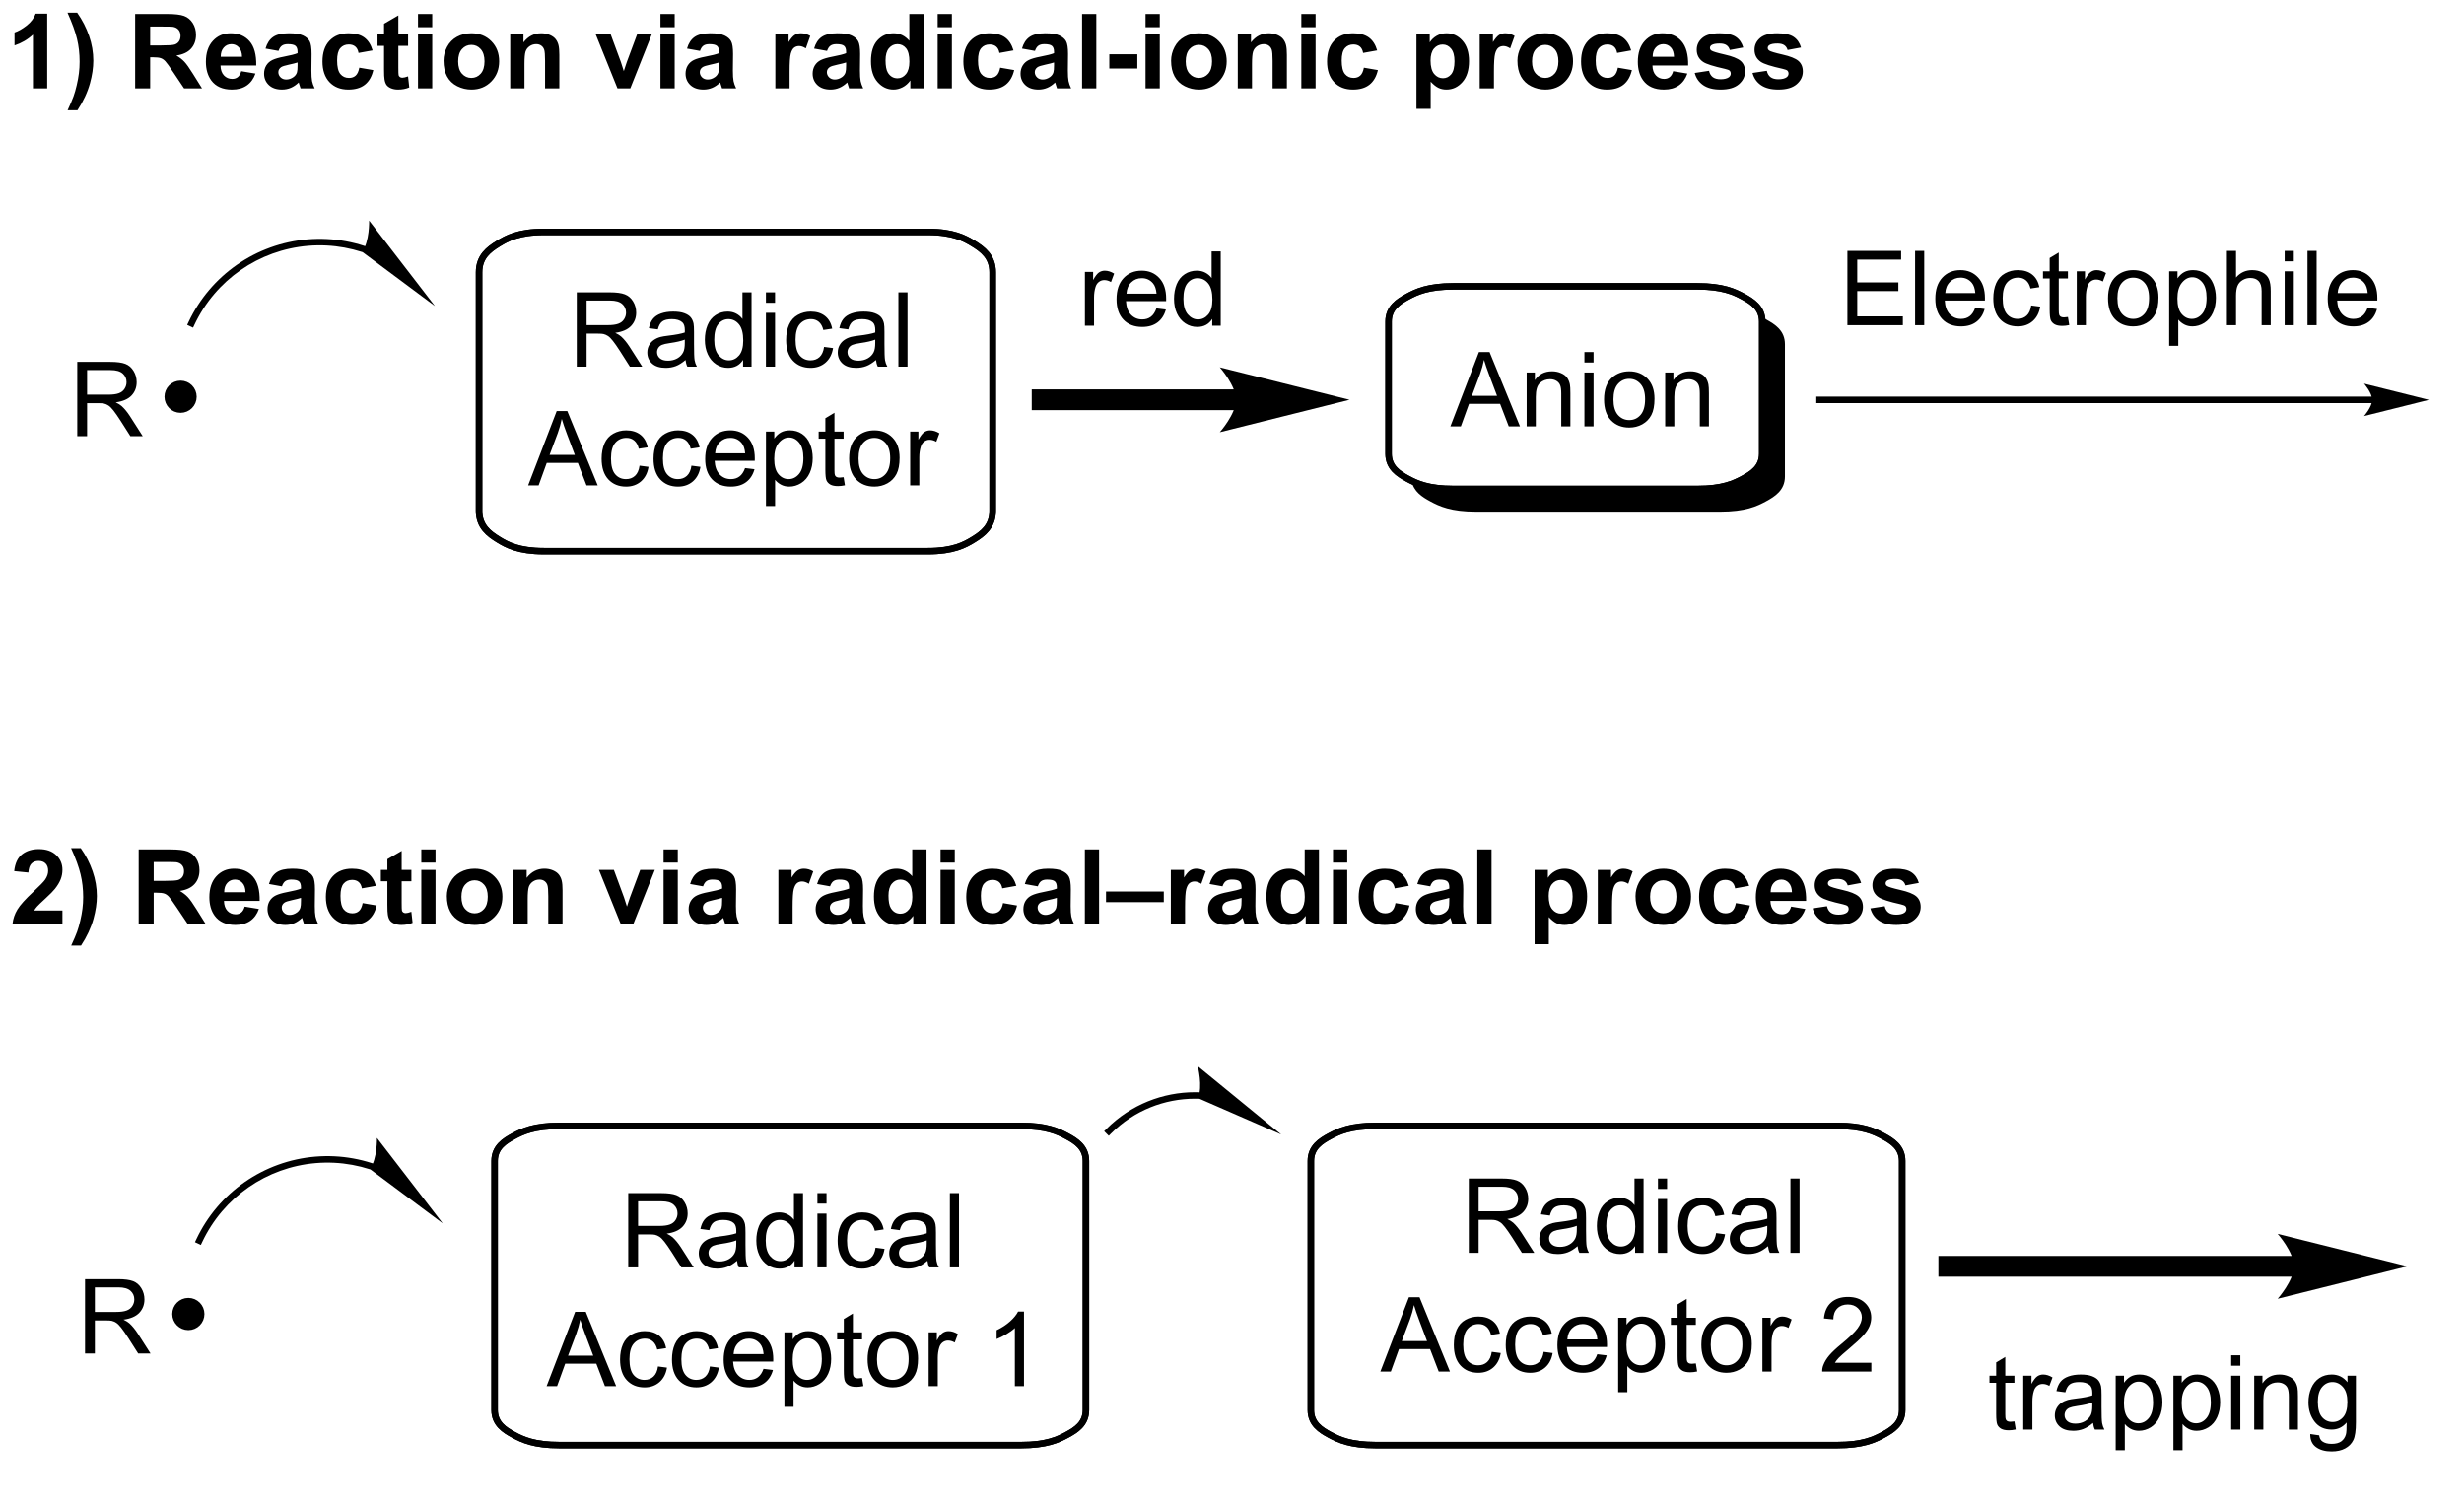 <?xml version="1.0" encoding="UTF-8"?>
<!DOCTYPE svg PUBLIC '-//W3C//DTD SVG 1.0//EN'
          'http://www.w3.org/TR/2001/REC-SVG-20010904/DTD/svg10.dtd'>
<svg stroke-dasharray="none" shape-rendering="auto" xmlns="http://www.w3.org/2000/svg" font-family="'Dialog'" text-rendering="auto" width="90" fill-opacity="1" color-interpolation="auto" color-rendering="auto" preserveAspectRatio="xMidYMid meet" font-size="12px" viewBox="0 0 90 55" fill="black" xmlns:xlink="http://www.w3.org/1999/xlink" stroke="black" image-rendering="auto" stroke-miterlimit="10" stroke-linecap="square" stroke-linejoin="miter" font-style="normal" stroke-width="1" height="55" stroke-dashoffset="0" font-weight="normal" stroke-opacity="1"
><!--Generated by the Batik Graphics2D SVG Generator--><defs id="genericDefs"
  /><g
  ><defs id="defs1"
    ><clipPath clipPathUnits="userSpaceOnUse" id="clipPath1"
      ><path d="M1.15 2.265 L196.325 2.265 L196.325 120.43 L1.15 120.43 L1.15 2.265 Z"
      /></clipPath
      ><clipPath clipPathUnits="userSpaceOnUse" id="clipPath2"
      ><path d="M9.694 14.997 L9.694 129.458 L199.126 129.458 L199.126 14.997 Z"
      /></clipPath
      ><clipPath clipPathUnits="userSpaceOnUse" id="clipPath3"
      ><path d="M9.694 14.997 L9.694 128.904 L198.469 128.904 L198.469 14.997 Z"
      /></clipPath
    ></defs
    ><g transform="scale(0.461,0.461) translate(-1.15,-2.265) matrix(1.029,0,0,1.029,-8.821,-13.161)"
    ><path d="M13.324 21.795 L12.227 21.795 L12.227 17.657 Q11.626 18.22 10.808 18.49 L10.808 17.493 Q11.238 17.352 11.741 16.962 Q12.246 16.568 12.433 16.045 L13.324 16.045 L13.324 21.795 ZM14.896 23.48 Q15.218 22.785 15.351 22.412 Q15.484 22.042 15.596 21.558 Q15.711 21.071 15.765 20.636 Q15.82 20.201 15.82 19.743 Q15.82 18.813 15.619 17.985 Q15.421 17.154 14.888 15.97 L15.632 15.97 Q16.224 16.811 16.549 17.753 Q16.875 18.693 16.875 19.662 Q16.875 20.477 16.617 21.412 Q16.325 22.459 15.653 23.48 L14.896 23.48 ZM20.097 21.795 L20.097 16.068 L22.532 16.068 Q23.449 16.068 23.866 16.222 Q24.282 16.376 24.532 16.772 Q24.782 17.165 24.782 17.673 Q24.782 18.318 24.402 18.738 Q24.024 19.157 23.269 19.266 Q23.644 19.485 23.889 19.748 Q24.134 20.009 24.548 20.678 L25.246 21.795 L23.863 21.795 L23.027 20.548 Q22.582 19.881 22.418 19.706 Q22.253 19.532 22.069 19.47 Q21.886 19.404 21.488 19.404 L21.253 19.404 L21.253 21.795 L20.097 21.795 ZM21.253 18.49 L22.11 18.49 Q22.941 18.49 23.147 18.42 Q23.355 18.35 23.472 18.178 Q23.59 18.006 23.59 17.748 Q23.59 17.459 23.436 17.282 Q23.282 17.102 23.001 17.055 Q22.86 17.037 22.157 17.037 L21.253 17.037 L21.253 18.49 ZM28.265 20.475 L29.359 20.657 Q29.148 21.259 28.692 21.574 Q28.239 21.889 27.554 21.889 Q26.474 21.889 25.953 21.18 Q25.544 20.615 25.544 19.751 Q25.544 18.72 26.083 18.136 Q26.622 17.553 27.445 17.553 Q28.372 17.553 28.906 18.165 Q29.442 18.774 29.419 20.037 L26.669 20.037 Q26.679 20.524 26.932 20.798 Q27.187 21.068 27.567 21.068 Q27.825 21.068 28 20.928 Q28.177 20.787 28.265 20.475 ZM28.328 19.365 Q28.317 18.889 28.083 18.641 Q27.849 18.391 27.513 18.391 Q27.153 18.391 26.919 18.654 Q26.684 18.915 26.687 19.365 L28.328 19.365 ZM31.134 18.912 L30.136 18.733 Q30.306 18.131 30.715 17.842 Q31.126 17.553 31.933 17.553 Q32.668 17.553 33.027 17.727 Q33.386 17.899 33.532 18.167 Q33.681 18.436 33.681 19.149 L33.668 20.43 Q33.668 20.977 33.72 21.238 Q33.774 21.498 33.918 21.795 L32.832 21.795 Q32.79 21.686 32.727 21.47 Q32.699 21.373 32.688 21.342 Q32.407 21.615 32.087 21.753 Q31.767 21.889 31.402 21.889 Q30.761 21.889 30.392 21.542 Q30.024 21.193 30.024 20.662 Q30.024 20.311 30.191 20.035 Q30.36 19.759 30.662 19.613 Q30.965 19.467 31.535 19.358 Q32.306 19.212 32.602 19.087 L32.602 18.977 Q32.602 18.662 32.446 18.527 Q32.29 18.391 31.855 18.391 Q31.563 18.391 31.399 18.509 Q31.235 18.623 31.134 18.912 ZM32.602 19.803 Q32.392 19.873 31.933 19.972 Q31.477 20.068 31.337 20.162 Q31.121 20.313 31.121 20.548 Q31.121 20.779 31.293 20.949 Q31.465 21.115 31.73 21.115 Q32.027 21.115 32.298 20.92 Q32.496 20.772 32.558 20.555 Q32.602 20.415 32.602 20.022 L32.602 19.803 ZM38.38 18.873 L37.297 19.068 Q37.242 18.743 37.049 18.579 Q36.856 18.415 36.547 18.415 Q36.138 18.415 35.893 18.699 Q35.648 18.983 35.648 19.647 Q35.648 20.384 35.895 20.688 Q36.145 20.993 36.562 20.993 Q36.875 20.993 37.072 20.816 Q37.273 20.639 37.356 20.204 L38.434 20.389 Q38.265 21.131 37.789 21.511 Q37.312 21.889 36.513 21.889 Q35.601 21.889 35.059 21.316 Q34.52 20.74 34.52 19.725 Q34.52 18.696 35.062 18.126 Q35.606 17.553 36.531 17.553 Q37.289 17.553 37.737 17.878 Q38.184 18.204 38.38 18.873 ZM41.113 17.647 L41.113 18.522 L40.363 18.522 L40.363 20.193 Q40.363 20.701 40.384 20.785 Q40.407 20.868 40.483 20.923 Q40.558 20.977 40.668 20.977 Q40.821 20.977 41.11 20.873 L41.204 21.725 Q40.821 21.889 40.337 21.889 Q40.04 21.889 39.8 21.79 Q39.563 21.688 39.451 21.532 Q39.34 21.373 39.298 21.102 Q39.261 20.912 39.261 20.329 L39.261 18.522 L38.759 18.522 L38.759 17.647 L39.261 17.647 L39.261 16.821 L40.363 16.18 L40.363 17.647 L41.113 17.647 ZM41.876 17.084 L41.876 16.068 L42.972 16.068 L42.972 17.084 L41.876 17.084 ZM41.876 21.795 L41.876 17.647 L42.972 17.647 L42.972 21.795 L41.876 21.795 ZM43.843 19.662 Q43.843 19.115 44.112 18.605 Q44.382 18.092 44.877 17.824 Q45.372 17.553 45.981 17.553 Q46.922 17.553 47.523 18.165 Q48.125 18.774 48.125 19.709 Q48.125 20.649 47.518 21.269 Q46.911 21.889 45.989 21.889 Q45.419 21.889 44.901 21.631 Q44.382 21.373 44.112 20.876 Q43.843 20.376 43.843 19.662 ZM44.968 19.72 Q44.968 20.337 45.26 20.665 Q45.554 20.993 45.984 20.993 Q46.414 20.993 46.705 20.665 Q46.997 20.337 46.997 19.712 Q46.997 19.102 46.705 18.774 Q46.414 18.446 45.984 18.446 Q45.554 18.446 45.26 18.774 Q44.968 19.102 44.968 19.72 ZM52.759 21.795 L51.66 21.795 L51.66 19.678 Q51.66 19.006 51.59 18.808 Q51.519 18.61 51.36 18.501 Q51.204 18.391 50.98 18.391 Q50.696 18.391 50.47 18.548 Q50.243 18.704 50.157 18.962 Q50.074 19.22 50.074 19.915 L50.074 21.795 L48.977 21.795 L48.977 17.647 L49.996 17.647 L49.996 18.256 Q50.54 17.553 51.363 17.553 Q51.727 17.553 52.027 17.683 Q52.329 17.813 52.483 18.016 Q52.636 18.22 52.696 18.477 Q52.759 18.735 52.759 19.217 L52.759 21.795 ZM57.235 21.795 L55.563 17.647 L56.715 17.647 L57.496 19.764 L57.722 20.47 Q57.813 20.201 57.837 20.115 Q57.892 19.938 57.954 19.764 L58.743 17.647 L59.871 17.647 L58.222 21.795 L57.235 21.795 ZM60.544 17.084 L60.544 16.068 L61.64 16.068 L61.64 17.084 L60.544 17.084 ZM60.544 21.795 L60.544 17.647 L61.64 17.647 L61.64 21.795 L60.544 21.795 ZM63.587 18.912 L62.59 18.733 Q62.759 18.131 63.168 17.842 Q63.579 17.553 64.386 17.553 Q65.121 17.553 65.48 17.727 Q65.84 17.899 65.985 18.167 Q66.134 18.436 66.134 19.149 L66.121 20.43 Q66.121 20.977 66.173 21.238 Q66.228 21.498 66.371 21.795 L65.285 21.795 Q65.243 21.686 65.181 21.47 Q65.152 21.373 65.141 21.342 Q64.86 21.615 64.54 21.753 Q64.22 21.889 63.855 21.889 Q63.215 21.889 62.845 21.542 Q62.477 21.193 62.477 20.662 Q62.477 20.311 62.644 20.035 Q62.813 19.759 63.115 19.613 Q63.418 19.467 63.988 19.358 Q64.759 19.212 65.056 19.087 L65.056 18.977 Q65.056 18.662 64.899 18.527 Q64.743 18.391 64.308 18.391 Q64.016 18.391 63.852 18.509 Q63.688 18.623 63.587 18.912 ZM65.056 19.803 Q64.845 19.873 64.386 19.972 Q63.931 20.068 63.79 20.162 Q63.574 20.313 63.574 20.548 Q63.574 20.779 63.746 20.949 Q63.918 21.115 64.183 21.115 Q64.48 21.115 64.751 20.92 Q64.949 20.772 65.011 20.555 Q65.056 20.415 65.056 20.022 L65.056 19.803 ZM70.488 21.795 L69.391 21.795 L69.391 17.647 L70.41 17.647 L70.41 18.235 Q70.673 17.818 70.881 17.686 Q71.09 17.553 71.355 17.553 Q71.73 17.553 72.079 17.759 L71.738 18.717 Q71.462 18.537 71.222 18.537 Q70.993 18.537 70.832 18.665 Q70.673 18.79 70.579 19.123 Q70.488 19.454 70.488 20.514 L70.488 21.795 ZM73.372 18.912 L72.375 18.733 Q72.544 18.131 72.953 17.842 Q73.364 17.553 74.171 17.553 Q74.906 17.553 75.265 17.727 Q75.625 17.899 75.77 18.167 Q75.919 18.436 75.919 19.149 L75.906 20.43 Q75.906 20.977 75.958 21.238 Q76.013 21.498 76.156 21.795 L75.07 21.795 Q75.028 21.686 74.966 21.47 Q74.937 21.373 74.927 21.342 Q74.645 21.615 74.325 21.753 Q74.005 21.889 73.64 21.889 Q73 21.889 72.63 21.542 Q72.263 21.193 72.263 20.662 Q72.263 20.311 72.429 20.035 Q72.599 19.759 72.901 19.613 Q73.203 19.467 73.773 19.358 Q74.544 19.212 74.841 19.087 L74.841 18.977 Q74.841 18.662 74.684 18.527 Q74.528 18.391 74.093 18.391 Q73.802 18.391 73.638 18.509 Q73.474 18.623 73.372 18.912 ZM74.841 19.803 Q74.63 19.873 74.171 19.972 Q73.716 20.068 73.575 20.162 Q73.359 20.313 73.359 20.548 Q73.359 20.779 73.531 20.949 Q73.703 21.115 73.968 21.115 Q74.265 21.115 74.536 20.92 Q74.734 20.772 74.796 20.555 Q74.841 20.415 74.841 20.022 L74.841 19.803 ZM80.806 21.795 L79.785 21.795 L79.785 21.186 Q79.532 21.54 79.186 21.714 Q78.84 21.889 78.488 21.889 Q77.774 21.889 77.264 21.313 Q76.754 20.735 76.754 19.704 Q76.754 18.649 77.248 18.102 Q77.746 17.553 78.504 17.553 Q79.199 17.553 79.707 18.131 L79.707 16.068 L80.806 16.068 L80.806 21.795 ZM77.876 19.631 Q77.876 20.295 78.058 20.592 Q78.324 21.022 78.8 21.022 Q79.181 21.022 79.446 20.699 Q79.712 20.376 79.712 19.735 Q79.712 19.022 79.454 18.706 Q79.196 18.391 78.793 18.391 Q78.402 18.391 78.139 18.704 Q77.876 19.014 77.876 19.631 ZM81.888 17.084 L81.888 16.068 L82.984 16.068 L82.984 17.084 L81.888 17.084 ZM81.888 21.795 L81.888 17.647 L82.984 17.647 L82.984 21.795 L81.888 21.795 ZM87.728 18.873 L86.644 19.068 Q86.59 18.743 86.397 18.579 Q86.204 18.415 85.894 18.415 Q85.485 18.415 85.24 18.699 Q84.996 18.983 84.996 19.647 Q84.996 20.384 85.243 20.688 Q85.493 20.993 85.91 20.993 Q86.222 20.993 86.42 20.816 Q86.621 20.639 86.704 20.204 L87.782 20.389 Q87.613 21.131 87.136 21.511 Q86.66 21.889 85.86 21.889 Q84.949 21.889 84.407 21.316 Q83.868 20.74 83.868 19.725 Q83.868 18.696 84.41 18.126 Q84.954 17.553 85.879 17.553 Q86.636 17.553 87.084 17.878 Q87.532 18.204 87.728 18.873 ZM89.38 18.912 L88.382 18.733 Q88.552 18.131 88.961 17.842 Q89.372 17.553 90.179 17.553 Q90.914 17.553 91.273 17.727 Q91.632 17.899 91.778 18.167 Q91.927 18.436 91.927 19.149 L91.914 20.43 Q91.914 20.977 91.966 21.238 Q92.02 21.498 92.164 21.795 L91.078 21.795 Q91.036 21.686 90.974 21.47 Q90.945 21.373 90.934 21.342 Q90.653 21.615 90.333 21.753 Q90.013 21.889 89.648 21.889 Q89.007 21.889 88.638 21.542 Q88.27 21.193 88.27 20.662 Q88.27 20.311 88.437 20.035 Q88.606 19.759 88.909 19.613 Q89.211 19.467 89.781 19.358 Q90.552 19.212 90.849 19.087 L90.849 18.977 Q90.849 18.662 90.692 18.527 Q90.536 18.391 90.101 18.391 Q89.809 18.391 89.645 18.509 Q89.481 18.623 89.38 18.912 ZM90.849 19.803 Q90.638 19.873 90.179 19.972 Q89.724 20.068 89.583 20.162 Q89.367 20.313 89.367 20.548 Q89.367 20.779 89.539 20.949 Q89.711 21.115 89.976 21.115 Q90.273 21.115 90.544 20.92 Q90.742 20.772 90.804 20.555 Q90.849 20.415 90.849 20.022 L90.849 19.803 ZM93.009 21.795 L93.009 16.068 L94.105 16.068 L94.105 21.795 L93.009 21.795 ZM95.106 20.266 L95.106 19.17 L97.263 19.17 L97.263 20.266 L95.106 20.266 ZM97.895 17.084 L97.895 16.068 L98.992 16.068 L98.992 17.084 L97.895 17.084 ZM97.895 21.795 L97.895 17.647 L98.992 17.647 L98.992 21.795 L97.895 21.795 ZM99.863 19.662 Q99.863 19.115 100.131 18.605 Q100.402 18.092 100.897 17.824 Q101.391 17.553 102.001 17.553 Q102.941 17.553 103.543 18.165 Q104.144 18.774 104.144 19.709 Q104.144 20.649 103.537 21.269 Q102.931 21.889 102.009 21.889 Q101.438 21.889 100.92 21.631 Q100.402 21.373 100.131 20.876 Q99.863 20.376 99.863 19.662 ZM100.988 19.72 Q100.988 20.337 101.28 20.665 Q101.574 20.993 102.004 20.993 Q102.433 20.993 102.725 20.665 Q103.016 20.337 103.016 19.712 Q103.016 19.102 102.725 18.774 Q102.433 18.446 102.004 18.446 Q101.574 18.446 101.28 18.774 Q100.988 19.102 100.988 19.72 ZM108.778 21.795 L107.679 21.795 L107.679 19.678 Q107.679 19.006 107.609 18.808 Q107.539 18.61 107.38 18.501 Q107.224 18.391 107 18.391 Q106.716 18.391 106.489 18.548 Q106.263 18.704 106.177 18.962 Q106.093 19.22 106.093 19.915 L106.093 21.795 L104.997 21.795 L104.997 17.647 L106.015 17.647 L106.015 18.256 Q106.559 17.553 107.382 17.553 Q107.747 17.553 108.046 17.683 Q108.349 17.813 108.502 18.016 Q108.656 18.22 108.716 18.477 Q108.778 18.735 108.778 19.217 L108.778 21.795 ZM109.891 17.084 L109.891 16.068 L110.988 16.068 L110.988 17.084 L109.891 17.084 ZM109.891 21.795 L109.891 17.647 L110.988 17.647 L110.988 21.795 L109.891 21.795 ZM115.731 18.873 L114.648 19.068 Q114.593 18.743 114.401 18.579 Q114.208 18.415 113.898 18.415 Q113.489 18.415 113.244 18.699 Q113 18.983 113 19.647 Q113 20.384 113.247 20.688 Q113.497 20.993 113.914 20.993 Q114.226 20.993 114.424 20.816 Q114.625 20.639 114.708 20.204 L115.786 20.389 Q115.617 21.131 115.14 21.511 Q114.664 21.889 113.864 21.889 Q112.953 21.889 112.411 21.316 Q111.872 20.74 111.872 19.725 Q111.872 18.696 112.414 18.126 Q112.958 17.553 113.882 17.553 Q114.64 17.553 115.088 17.878 Q115.536 18.204 115.731 18.873 ZM118.755 17.647 L119.778 17.647 L119.778 18.256 Q119.976 17.943 120.315 17.748 Q120.656 17.553 121.07 17.553 Q121.794 17.553 122.296 18.12 Q122.802 18.686 122.802 19.696 Q122.802 20.735 122.294 21.313 Q121.786 21.889 121.062 21.889 Q120.718 21.889 120.44 21.753 Q120.161 21.615 119.851 21.282 L119.851 23.373 L118.755 23.373 L118.755 17.647 ZM119.841 19.649 Q119.841 20.35 120.117 20.683 Q120.395 21.016 120.794 21.016 Q121.177 21.016 121.429 20.712 Q121.684 20.404 121.684 19.704 Q121.684 19.053 121.421 18.738 Q121.161 18.42 120.773 18.42 Q120.372 18.42 120.106 18.73 Q119.841 19.04 119.841 19.649 ZM124.722 21.795 L123.626 21.795 L123.626 17.647 L124.644 17.647 L124.644 18.235 Q124.907 17.818 125.115 17.686 Q125.324 17.553 125.59 17.553 Q125.965 17.553 126.313 17.759 L125.972 18.717 Q125.696 18.537 125.457 18.537 Q125.228 18.537 125.066 18.665 Q124.907 18.79 124.813 19.123 Q124.722 19.454 124.722 20.514 L124.722 21.795 ZM126.531 19.662 Q126.531 19.115 126.799 18.605 Q127.07 18.092 127.565 17.824 Q128.06 17.553 128.669 17.553 Q129.609 17.553 130.211 18.165 Q130.812 18.774 130.812 19.709 Q130.812 20.649 130.205 21.269 Q129.599 21.889 128.677 21.889 Q128.106 21.889 127.588 21.631 Q127.07 21.373 126.799 20.876 Q126.531 20.376 126.531 19.662 ZM127.656 19.72 Q127.656 20.337 127.948 20.665 Q128.242 20.993 128.672 20.993 Q129.101 20.993 129.393 20.665 Q129.685 20.337 129.685 19.712 Q129.685 19.102 129.393 18.774 Q129.101 18.446 128.672 18.446 Q128.242 18.446 127.948 18.774 Q127.656 19.102 127.656 19.72 ZM135.29 18.873 L134.207 19.068 Q134.152 18.743 133.959 18.579 Q133.767 18.415 133.457 18.415 Q133.048 18.415 132.803 18.699 Q132.558 18.983 132.558 19.647 Q132.558 20.384 132.806 20.688 Q133.056 20.993 133.472 20.993 Q133.785 20.993 133.983 20.816 Q134.183 20.639 134.267 20.204 L135.345 20.389 Q135.175 21.131 134.699 21.511 Q134.222 21.889 133.423 21.889 Q132.511 21.889 131.97 21.316 Q131.431 20.74 131.431 19.725 Q131.431 18.696 131.972 18.126 Q132.517 17.553 133.441 17.553 Q134.199 17.553 134.647 17.878 Q135.095 18.204 135.29 18.873 ZM138.523 20.475 L139.617 20.657 Q139.406 21.259 138.95 21.574 Q138.497 21.889 137.812 21.889 Q136.731 21.889 136.211 21.18 Q135.802 20.615 135.802 19.751 Q135.802 18.72 136.341 18.136 Q136.88 17.553 137.703 17.553 Q138.63 17.553 139.164 18.165 Q139.7 18.774 139.677 20.037 L136.927 20.037 Q136.937 20.524 137.19 20.798 Q137.445 21.068 137.825 21.068 Q138.083 21.068 138.257 20.928 Q138.435 20.787 138.523 20.475 ZM138.586 19.365 Q138.575 18.889 138.341 18.641 Q138.106 18.391 137.77 18.391 Q137.411 18.391 137.177 18.654 Q136.942 18.915 136.945 19.365 L138.586 19.365 ZM140.183 20.61 L141.285 20.443 Q141.355 20.764 141.569 20.93 Q141.785 21.095 142.173 21.095 Q142.597 21.095 142.813 20.938 Q142.957 20.829 142.957 20.647 Q142.957 20.522 142.879 20.438 Q142.798 20.36 142.511 20.295 Q141.183 20.001 140.829 19.759 Q140.337 19.423 140.337 18.826 Q140.337 18.287 140.761 17.92 Q141.188 17.553 142.082 17.553 Q142.933 17.553 143.347 17.831 Q143.761 18.108 143.918 18.649 L142.884 18.842 Q142.816 18.6 142.631 18.472 Q142.446 18.342 142.102 18.342 Q141.668 18.342 141.48 18.462 Q141.355 18.548 141.355 18.686 Q141.355 18.803 141.464 18.884 Q141.613 18.993 142.49 19.193 Q143.368 19.391 143.714 19.68 Q144.058 19.975 144.058 20.498 Q144.058 21.068 143.582 21.48 Q143.105 21.889 142.173 21.889 Q141.324 21.889 140.829 21.545 Q140.337 21.201 140.183 20.61 ZM144.632 20.61 L145.734 20.443 Q145.804 20.764 146.018 20.93 Q146.234 21.095 146.622 21.095 Q147.047 21.095 147.263 20.938 Q147.406 20.829 147.406 20.647 Q147.406 20.522 147.328 20.438 Q147.247 20.36 146.961 20.295 Q145.632 20.001 145.278 19.759 Q144.786 19.423 144.786 18.826 Q144.786 18.287 145.211 17.92 Q145.638 17.553 146.531 17.553 Q147.382 17.553 147.797 17.831 Q148.211 18.108 148.367 18.649 L147.333 18.842 Q147.265 18.6 147.08 18.472 Q146.895 18.342 146.552 18.342 Q146.117 18.342 145.929 18.462 Q145.804 18.548 145.804 18.686 Q145.804 18.803 145.914 18.884 Q146.062 18.993 146.94 19.193 Q147.817 19.391 148.164 19.68 Q148.507 19.975 148.507 20.498 Q148.507 21.068 148.031 21.48 Q147.554 21.889 146.622 21.889 Q145.773 21.889 145.278 21.545 Q144.786 21.201 144.632 20.61 Z" stroke="none" clip-path="url(#clipPath3)"
    /></g
    ><g transform="matrix(0.474,0,0,0.474,-4.598,-7.113)"
    ><path d="M104.946 45.011 L90.005 45.011 L89.205 45.011 L89.205 46.611 L90.005 46.611 L104.946 46.611 L105.746 46.611 L105.746 45.011 L104.946 45.011 ZM113.696 45.812 L103.696 43.312 C103.696 43.312 104.946 44.718 104.946 45.812 C104.946 46.905 103.696 48.312 103.696 48.312 Z" stroke="none" clip-path="url(#clipPath3)"
    /></g
    ><g transform="matrix(0.474,0,0,0.474,-4.598,-7.113)"
    ><path d="M121.466 47.86 L123.666 42.134 L124.484 42.134 L126.828 47.86 L125.963 47.86 L125.297 46.126 L122.901 46.126 L122.273 47.86 L121.466 47.86 ZM123.12 45.509 L125.062 45.509 L124.463 43.923 Q124.19 43.199 124.057 42.735 Q123.948 43.285 123.75 43.829 L123.12 45.509 ZM127.344 47.86 L127.344 43.712 L127.976 43.712 L127.976 44.3 Q128.432 43.618 129.297 43.618 Q129.672 43.618 129.984 43.754 Q130.299 43.886 130.456 44.105 Q130.612 44.324 130.674 44.626 Q130.713 44.821 130.713 45.308 L130.713 47.86 L130.01 47.86 L130.01 45.337 Q130.01 44.907 129.927 44.694 Q129.846 44.48 129.638 44.355 Q129.429 44.228 129.148 44.228 Q128.698 44.228 128.372 44.514 Q128.047 44.798 128.047 45.595 L128.047 47.86 L127.344 47.86 ZM131.795 42.941 L131.795 42.134 L132.499 42.134 L132.499 42.941 L131.795 42.941 ZM131.795 47.86 L131.795 43.712 L132.499 43.712 L132.499 47.86 L131.795 47.86 ZM133.307 45.785 Q133.307 44.634 133.948 44.079 Q134.484 43.618 135.252 43.618 Q136.109 43.618 136.651 44.178 Q137.195 44.738 137.195 45.728 Q137.195 46.527 136.953 46.988 Q136.713 47.446 136.255 47.702 Q135.797 47.954 135.252 47.954 Q134.383 47.954 133.844 47.397 Q133.307 46.837 133.307 45.785 ZM134.031 45.785 Q134.031 46.582 134.377 46.98 Q134.726 47.376 135.252 47.376 Q135.776 47.376 136.122 46.978 Q136.471 46.579 136.471 45.761 Q136.471 44.993 136.122 44.597 Q135.773 44.199 135.252 44.199 Q134.726 44.199 134.377 44.595 Q134.031 44.988 134.031 45.785 ZM138.019 47.86 L138.019 43.712 L138.652 43.712 L138.652 44.3 Q139.108 43.618 139.972 43.618 Q140.347 43.618 140.66 43.754 Q140.975 43.886 141.131 44.105 Q141.288 44.324 141.35 44.626 Q141.389 44.821 141.389 45.308 L141.389 47.86 L140.686 47.86 L140.686 45.337 Q140.686 44.907 140.603 44.694 Q140.522 44.48 140.314 44.355 Q140.105 44.228 139.824 44.228 Q139.374 44.228 139.048 44.514 Q138.722 44.798 138.722 45.595 L138.722 47.86 L138.019 47.86 Z" stroke="none" clip-path="url(#clipPath3)"
    /></g
    ><g transform="matrix(0.474,0,0,0.474,-4.598,-7.113)"
    ><path d="M152.06 40.064 L152.06 34.337 L156.2 34.337 L156.2 35.011 L152.818 35.011 L152.818 36.767 L155.987 36.767 L155.987 37.439 L152.818 37.439 L152.818 39.386 L156.333 39.386 L156.333 40.064 L152.06 40.064 ZM157.276 40.064 L157.276 34.337 L157.979 34.337 L157.979 40.064 L157.276 40.064 ZM161.907 38.728 L162.634 38.816 Q162.462 39.454 161.996 39.806 Q161.532 40.157 160.811 40.157 Q159.9 40.157 159.366 39.597 Q158.834 39.035 158.834 38.025 Q158.834 36.978 159.374 36.4 Q159.913 35.821 160.772 35.821 Q161.603 35.821 162.129 36.389 Q162.657 36.954 162.657 37.98 Q162.657 38.043 162.655 38.168 L159.561 38.168 Q159.6 38.853 159.946 39.217 Q160.296 39.579 160.814 39.579 Q161.202 39.579 161.475 39.376 Q161.749 39.173 161.907 38.728 ZM159.6 37.59 L161.915 37.59 Q161.868 37.066 161.65 36.806 Q161.314 36.4 160.78 36.4 Q160.296 36.4 159.965 36.725 Q159.634 37.048 159.6 37.59 ZM166.224 38.543 L166.917 38.634 Q166.802 39.347 166.336 39.754 Q165.87 40.157 165.19 40.157 Q164.339 40.157 163.82 39.6 Q163.302 39.043 163.302 38.004 Q163.302 37.332 163.523 36.829 Q163.747 36.324 164.203 36.074 Q164.659 35.821 165.193 35.821 Q165.87 35.821 166.299 36.163 Q166.729 36.504 166.849 37.134 L166.167 37.238 Q166.068 36.821 165.82 36.611 Q165.573 36.4 165.221 36.4 Q164.69 36.4 164.357 36.78 Q164.026 37.16 164.026 37.986 Q164.026 38.821 164.346 39.202 Q164.667 39.579 165.182 39.579 Q165.596 39.579 165.872 39.327 Q166.151 39.071 166.224 38.543 ZM169.052 39.433 L169.154 40.056 Q168.857 40.118 168.622 40.118 Q168.239 40.118 168.029 39.998 Q167.818 39.876 167.732 39.678 Q167.646 39.48 167.646 38.847 L167.646 36.462 L167.13 36.462 L167.13 35.915 L167.646 35.915 L167.646 34.886 L168.346 34.465 L168.346 35.915 L169.052 35.915 L169.052 36.462 L168.346 36.462 L168.346 38.886 Q168.346 39.189 168.383 39.275 Q168.419 39.361 168.502 39.413 Q168.589 39.462 168.745 39.462 Q168.862 39.462 169.052 39.433 ZM169.733 40.064 L169.733 35.915 L170.366 35.915 L170.366 36.543 Q170.608 36.103 170.811 35.962 Q171.017 35.821 171.264 35.821 Q171.618 35.821 171.986 36.048 L171.743 36.699 Q171.486 36.548 171.228 36.548 Q170.999 36.548 170.814 36.686 Q170.631 36.824 170.553 37.071 Q170.436 37.446 170.436 37.892 L170.436 40.064 L169.733 40.064 ZM172.142 37.988 Q172.142 36.837 172.782 36.282 Q173.319 35.821 174.087 35.821 Q174.944 35.821 175.486 36.381 Q176.03 36.941 176.03 37.931 Q176.03 38.73 175.788 39.191 Q175.548 39.65 175.09 39.905 Q174.631 40.157 174.087 40.157 Q173.217 40.157 172.678 39.6 Q172.142 39.04 172.142 37.988 ZM172.866 37.988 Q172.866 38.785 173.212 39.183 Q173.561 39.579 174.087 39.579 Q174.611 39.579 174.957 39.181 Q175.306 38.782 175.306 37.965 Q175.306 37.196 174.957 36.801 Q174.608 36.402 174.087 36.402 Q173.561 36.402 173.212 36.798 Q172.866 37.191 172.866 37.988 ZM176.854 41.655 L176.854 35.915 L177.495 35.915 L177.495 36.454 Q177.721 36.136 178.005 35.98 Q178.292 35.821 178.698 35.821 Q179.229 35.821 179.635 36.095 Q180.042 36.368 180.247 36.866 Q180.456 37.363 180.456 37.957 Q180.456 38.595 180.226 39.105 Q179.997 39.613 179.562 39.886 Q179.127 40.157 178.646 40.157 Q178.294 40.157 178.016 40.009 Q177.737 39.861 177.557 39.634 L177.557 41.655 L176.854 41.655 ZM177.489 38.011 Q177.489 38.814 177.812 39.196 Q178.138 39.579 178.599 39.579 Q179.068 39.579 179.401 39.183 Q179.737 38.785 179.737 37.954 Q179.737 37.16 179.409 36.767 Q179.083 36.371 178.63 36.371 Q178.182 36.371 177.836 36.793 Q177.489 37.212 177.489 38.011 ZM181.303 40.064 L181.303 34.337 L182.006 34.337 L182.006 36.392 Q182.499 35.821 183.249 35.821 Q183.709 35.821 184.048 36.004 Q184.389 36.183 184.535 36.504 Q184.681 36.824 184.681 37.433 L184.681 40.064 L183.978 40.064 L183.978 37.433 Q183.978 36.907 183.749 36.668 Q183.522 36.426 183.103 36.426 Q182.79 36.426 182.514 36.59 Q182.241 36.751 182.124 37.03 Q182.006 37.306 182.006 37.793 L182.006 40.064 L181.303 40.064 ZM185.755 35.144 L185.755 34.337 L186.458 34.337 L186.458 35.144 L185.755 35.144 ZM185.755 40.064 L185.755 35.915 L186.458 35.915 L186.458 40.064 L185.755 40.064 ZM187.514 40.064 L187.514 34.337 L188.217 34.337 L188.217 40.064 L187.514 40.064 ZM192.146 38.728 L192.872 38.816 Q192.7 39.454 192.234 39.806 Q191.771 40.157 191.049 40.157 Q190.138 40.157 189.604 39.597 Q189.073 39.035 189.073 38.025 Q189.073 36.978 189.612 36.4 Q190.151 35.821 191.01 35.821 Q191.841 35.821 192.367 36.389 Q192.896 36.954 192.896 37.98 Q192.896 38.043 192.893 38.168 L189.799 38.168 Q189.839 38.853 190.185 39.217 Q190.534 39.579 191.052 39.579 Q191.44 39.579 191.714 39.376 Q191.987 39.173 192.146 38.728 ZM189.839 37.59 L192.154 37.59 Q192.107 37.066 191.888 36.806 Q191.552 36.4 191.018 36.4 Q190.534 36.4 190.203 36.725 Q189.872 37.048 189.839 37.59 Z" stroke="none" clip-path="url(#clipPath3)"
    /></g
    ><g transform="matrix(0.474,0,0,0.474,-4.598,-7.113)"
    ><path d="M54.145 43.26 L54.145 37.533 L56.684 37.533 Q57.45 37.533 57.848 37.687 Q58.247 37.84 58.484 38.231 Q58.723 38.622 58.723 39.096 Q58.723 39.705 58.327 40.124 Q57.934 40.541 57.109 40.653 Q57.411 40.799 57.567 40.939 Q57.898 41.244 58.194 41.7 L59.192 43.26 L58.239 43.26 L57.481 42.067 Q57.148 41.551 56.931 41.278 Q56.718 41.005 56.549 40.895 Q56.379 40.786 56.202 40.744 Q56.075 40.715 55.78 40.715 L54.903 40.715 L54.903 43.26 L54.145 43.26 ZM54.903 40.059 L56.53 40.059 Q57.051 40.059 57.343 39.952 Q57.637 39.846 57.788 39.609 Q57.942 39.372 57.942 39.096 Q57.942 38.689 57.645 38.429 Q57.351 38.166 56.715 38.166 L54.903 38.166 L54.903 40.059 ZM62.526 42.747 Q62.136 43.08 61.774 43.218 Q61.414 43.353 61.001 43.353 Q60.316 43.353 59.948 43.02 Q59.581 42.684 59.581 42.166 Q59.581 41.861 59.719 41.609 Q59.86 41.356 60.084 41.205 Q60.308 41.051 60.589 40.973 Q60.797 40.919 61.214 40.869 Q62.066 40.767 62.469 40.627 Q62.472 40.481 62.472 40.442 Q62.472 40.012 62.274 39.838 Q62.003 39.598 61.472 39.598 Q60.977 39.598 60.74 39.773 Q60.503 39.947 60.391 40.387 L59.704 40.294 Q59.797 39.853 60.011 39.583 Q60.227 39.309 60.633 39.163 Q61.039 39.017 61.573 39.017 Q62.105 39.017 62.435 39.142 Q62.769 39.267 62.925 39.458 Q63.081 39.645 63.144 39.934 Q63.18 40.114 63.18 40.583 L63.18 41.52 Q63.18 42.502 63.224 42.762 Q63.269 43.02 63.401 43.26 L62.667 43.26 Q62.558 43.041 62.526 42.747 ZM62.469 41.176 Q62.086 41.333 61.321 41.442 Q60.886 41.505 60.706 41.583 Q60.526 41.661 60.428 41.812 Q60.331 41.963 60.331 42.145 Q60.331 42.426 60.545 42.614 Q60.758 42.801 61.167 42.801 Q61.573 42.801 61.889 42.624 Q62.206 42.447 62.355 42.137 Q62.469 41.9 62.469 41.434 L62.469 41.176 ZM66.96 43.26 L66.96 42.736 Q66.567 43.353 65.801 43.353 Q65.304 43.353 64.887 43.08 Q64.473 42.807 64.244 42.317 Q64.015 41.825 64.015 41.189 Q64.015 40.567 64.221 40.062 Q64.429 39.557 64.843 39.288 Q65.257 39.017 65.77 39.017 Q66.145 39.017 66.437 39.176 Q66.731 39.333 66.913 39.588 L66.913 37.533 L67.614 37.533 L67.614 43.26 L66.96 43.26 ZM64.739 41.189 Q64.739 41.986 65.075 42.382 Q65.411 42.775 65.866 42.775 Q66.327 42.775 66.65 42.398 Q66.973 42.02 66.973 41.247 Q66.973 40.395 66.645 39.997 Q66.317 39.598 65.835 39.598 Q65.366 39.598 65.051 39.981 Q64.739 40.364 64.739 41.189 ZM68.722 38.34 L68.722 37.533 L69.425 37.533 L69.425 38.34 L68.722 38.34 ZM68.722 43.26 L68.722 39.111 L69.425 39.111 L69.425 43.26 L68.722 43.26 ZM73.202 41.739 L73.895 41.83 Q73.78 42.544 73.314 42.95 Q72.848 43.353 72.168 43.353 Q71.317 43.353 70.799 42.796 Q70.28 42.239 70.28 41.2 Q70.28 40.528 70.502 40.025 Q70.726 39.52 71.181 39.27 Q71.637 39.017 72.171 39.017 Q72.848 39.017 73.278 39.359 Q73.707 39.7 73.827 40.33 L73.145 40.434 Q73.046 40.017 72.799 39.807 Q72.551 39.596 72.2 39.596 Q71.668 39.596 71.335 39.976 Q71.004 40.356 71.004 41.182 Q71.004 42.017 71.325 42.398 Q71.645 42.775 72.161 42.775 Q72.575 42.775 72.851 42.523 Q73.129 42.267 73.202 41.739 ZM77.202 42.747 Q76.812 43.08 76.45 43.218 Q76.09 43.353 75.676 43.353 Q74.991 43.353 74.624 43.02 Q74.257 42.684 74.257 42.166 Q74.257 41.861 74.395 41.609 Q74.536 41.356 74.76 41.205 Q74.984 41.051 75.265 40.973 Q75.473 40.919 75.89 40.869 Q76.741 40.767 77.145 40.627 Q77.148 40.481 77.148 40.442 Q77.148 40.012 76.95 39.838 Q76.679 39.598 76.148 39.598 Q75.653 39.598 75.416 39.773 Q75.179 39.947 75.067 40.387 L74.379 40.294 Q74.473 39.853 74.687 39.583 Q74.903 39.309 75.309 39.163 Q75.715 39.017 76.249 39.017 Q76.78 39.017 77.111 39.142 Q77.445 39.267 77.601 39.458 Q77.757 39.645 77.82 39.934 Q77.856 40.114 77.856 40.583 L77.856 41.52 Q77.856 42.502 77.9 42.762 Q77.945 43.02 78.077 43.26 L77.343 43.26 Q77.234 43.041 77.202 42.747 ZM77.145 41.176 Q76.762 41.333 75.997 41.442 Q75.562 41.505 75.382 41.583 Q75.202 41.661 75.103 41.812 Q75.007 41.963 75.007 42.145 Q75.007 42.426 75.221 42.614 Q75.434 42.801 75.843 42.801 Q76.249 42.801 76.564 42.624 Q76.882 42.447 77.03 42.137 Q77.145 41.9 77.145 41.434 L77.145 41.176 ZM78.93 43.26 L78.93 37.533 L79.633 37.533 L79.633 43.26 L78.93 43.26 Z" stroke="none" clip-path="url(#clipPath3)"
    /></g
    ><g transform="matrix(0.474,0,0,0.474,-4.598,-7.113)"
    ><path d="M50.398 52.41 L52.599 46.683 L53.416 46.683 L55.76 52.41 L54.896 52.41 L54.229 50.675 L51.833 50.675 L51.206 52.41 L50.398 52.41 ZM52.052 50.058 L53.995 50.058 L53.396 48.472 Q53.122 47.748 52.989 47.285 Q52.88 47.834 52.682 48.378 L52.052 50.058 ZM58.982 50.889 L59.674 50.98 Q59.56 51.694 59.094 52.1 Q58.627 52.503 57.948 52.503 Q57.096 52.503 56.578 51.946 Q56.06 51.389 56.06 50.35 Q56.06 49.678 56.281 49.175 Q56.505 48.67 56.961 48.42 Q57.416 48.167 57.95 48.167 Q58.627 48.167 59.057 48.509 Q59.487 48.85 59.607 49.48 L58.924 49.584 Q58.825 49.167 58.578 48.957 Q58.331 48.746 57.979 48.746 Q57.448 48.746 57.114 49.126 Q56.784 49.506 56.784 50.332 Q56.784 51.167 57.104 51.548 Q57.424 51.925 57.94 51.925 Q58.354 51.925 58.63 51.673 Q58.909 51.417 58.982 50.889 ZM62.982 50.889 L63.674 50.98 Q63.56 51.694 63.094 52.1 Q62.627 52.503 61.948 52.503 Q61.096 52.503 60.578 51.946 Q60.06 51.389 60.06 50.35 Q60.06 49.678 60.281 49.175 Q60.505 48.67 60.961 48.42 Q61.416 48.167 61.95 48.167 Q62.627 48.167 63.057 48.509 Q63.487 48.85 63.607 49.48 L62.924 49.584 Q62.825 49.167 62.578 48.957 Q62.331 48.746 61.979 48.746 Q61.448 48.746 61.114 49.126 Q60.784 49.506 60.784 50.332 Q60.784 51.167 61.104 51.548 Q61.424 51.925 61.94 51.925 Q62.354 51.925 62.63 51.673 Q62.909 51.417 62.982 50.889 ZM67.114 51.074 L67.841 51.162 Q67.669 51.8 67.203 52.152 Q66.739 52.503 66.018 52.503 Q65.107 52.503 64.573 51.944 Q64.041 51.381 64.041 50.371 Q64.041 49.324 64.581 48.746 Q65.12 48.167 65.979 48.167 Q66.81 48.167 67.336 48.735 Q67.864 49.3 67.864 50.326 Q67.864 50.389 67.862 50.514 L64.768 50.514 Q64.807 51.199 65.153 51.563 Q65.502 51.925 66.021 51.925 Q66.409 51.925 66.682 51.722 Q66.956 51.519 67.114 51.074 ZM64.807 49.936 L67.122 49.936 Q67.075 49.412 66.857 49.152 Q66.521 48.746 65.987 48.746 Q65.502 48.746 65.172 49.071 Q64.841 49.394 64.807 49.936 ZM68.725 54.001 L68.725 48.261 L69.366 48.261 L69.366 48.8 Q69.592 48.483 69.876 48.326 Q70.163 48.167 70.569 48.167 Q71.1 48.167 71.506 48.441 Q71.913 48.714 72.118 49.212 Q72.327 49.709 72.327 50.303 Q72.327 50.941 72.097 51.451 Q71.868 51.959 71.433 52.233 Q70.999 52.503 70.517 52.503 Q70.165 52.503 69.887 52.355 Q69.608 52.207 69.428 51.98 L69.428 54.001 L68.725 54.001 ZM69.361 50.358 Q69.361 51.16 69.683 51.542 Q70.009 51.925 70.47 51.925 Q70.939 51.925 71.272 51.529 Q71.608 51.131 71.608 50.3 Q71.608 49.506 71.28 49.113 Q70.954 48.717 70.501 48.717 Q70.053 48.717 69.707 49.139 Q69.361 49.558 69.361 50.358 ZM74.708 51.779 L74.81 52.402 Q74.513 52.464 74.278 52.464 Q73.896 52.464 73.685 52.345 Q73.474 52.222 73.388 52.024 Q73.302 51.826 73.302 51.194 L73.302 48.808 L72.786 48.808 L72.786 48.261 L73.302 48.261 L73.302 47.233 L74.002 46.811 L74.002 48.261 L74.708 48.261 L74.708 48.808 L74.002 48.808 L74.002 51.233 Q74.002 51.535 74.039 51.621 Q74.075 51.707 74.159 51.759 Q74.245 51.808 74.401 51.808 Q74.518 51.808 74.708 51.779 ZM75.134 50.334 Q75.134 49.183 75.775 48.628 Q76.311 48.167 77.079 48.167 Q77.936 48.167 78.478 48.727 Q79.022 49.287 79.022 50.277 Q79.022 51.076 78.78 51.537 Q78.54 51.996 78.082 52.251 Q77.624 52.503 77.079 52.503 Q76.21 52.503 75.67 51.946 Q75.134 51.386 75.134 50.334 ZM75.858 50.334 Q75.858 51.131 76.204 51.529 Q76.553 51.925 77.079 51.925 Q77.603 51.925 77.949 51.527 Q78.298 51.128 78.298 50.311 Q78.298 49.542 77.949 49.147 Q77.6 48.748 77.079 48.748 Q76.553 48.748 76.204 49.144 Q75.858 49.537 75.858 50.334 ZM79.838 52.41 L79.838 48.261 L80.471 48.261 L80.471 48.889 Q80.713 48.449 80.916 48.308 Q81.122 48.167 81.37 48.167 Q81.724 48.167 82.091 48.394 L81.849 49.045 Q81.591 48.894 81.333 48.894 Q81.104 48.894 80.919 49.032 Q80.737 49.17 80.659 49.417 Q80.541 49.792 80.541 50.238 L80.541 52.41 L79.838 52.41 Z" stroke="none" clip-path="url(#clipPath3)"
    /></g
    ><g transform="matrix(0.474,0,0,0.474,-4.598,-7.113)"
    ><path d="M15.654 48.618 L15.654 42.892 L18.193 42.892 Q18.959 42.892 19.357 43.045 Q19.756 43.199 19.992 43.59 Q20.232 43.98 20.232 44.454 Q20.232 45.064 19.836 45.483 Q19.443 45.9 18.617 46.011 Q18.92 46.157 19.076 46.298 Q19.407 46.603 19.703 47.058 L20.701 48.618 L19.748 48.618 L18.99 47.426 Q18.657 46.91 18.441 46.636 Q18.227 46.363 18.058 46.254 Q17.888 46.144 17.711 46.103 Q17.584 46.074 17.289 46.074 L16.412 46.074 L16.412 48.618 L15.654 48.618 ZM16.412 45.418 L18.039 45.418 Q18.56 45.418 18.852 45.311 Q19.146 45.204 19.297 44.967 Q19.451 44.73 19.451 44.454 Q19.451 44.048 19.154 43.788 Q18.86 43.525 18.224 43.525 L16.412 43.525 L16.412 45.418 Z" stroke="none" clip-path="url(#clipPath3)"
    /></g
    ><g transform="matrix(0.474,0,0,0.474,-4.598,-7.113)"
    ><path d="M37.806 33.966 L37.803 33.965 L37.798 33.964 L37.787 33.96 C37.773 33.956 37.759 33.951 37.744 33.946 C37.284 33.798 36.815 33.68 36.337 33.593 C35.381 33.418 34.395 33.367 33.402 33.45 C31.416 33.616 29.548 34.305 27.964 35.404 C26.38 36.504 25.081 38.013 24.232 39.816 L24.125 40.042 L24.578 40.255 L24.684 40.029 C25.496 38.305 26.738 36.864 28.249 35.815 C29.761 34.766 31.544 34.107 33.444 33.948 C34.393 33.869 35.334 33.918 36.247 34.085 C36.703 34.168 37.152 34.281 37.591 34.422 C37.605 34.427 37.618 34.431 37.632 34.435 L37.643 34.439 L37.648 34.441 L37.651 34.441 L37.888 34.519 L38.044 34.044 L37.806 33.966 ZM43.216 38.589 L38.145 32.005 C38.145 32.005 38.191 33.617 37.603 34.407 Z" stroke="none" clip-path="url(#clipPath3)"
    /></g
    ><g transform="matrix(0.474,0,0,0.474,-4.598,-7.113)"
    ><path d="M192.494 45.568 L149.913 45.568 L149.663 45.568 L149.663 46.068 L149.913 46.068 L192.494 46.068 L192.744 46.068 L192.744 45.568 L192.494 45.568 ZM196.869 45.818 L191.869 44.568 C191.869 44.568 192.494 45.271 192.494 45.818 C192.494 46.364 191.869 47.068 191.869 47.068 Z" stroke="none" clip-path="url(#clipPath3)"
    /></g
    ><g transform="matrix(0.474,0,0,0.474,-4.598,-7.113)"
    ><path d="M23.615 46.568 C23.068 46.568 22.625 46.125 22.625 45.578 C22.625 45.031 23.068 44.588 23.615 44.588 C24.162 44.588 24.605 45.031 24.605 45.578 C24.605 46.125 24.162 46.568 23.615 46.568" stroke="none" clip-path="url(#clipPath3)"
    /></g
    ><g stroke-width="0.5" transform="matrix(0.474,0,0,0.474,-4.598,-7.113)" stroke-linejoin="round" stroke-linecap="round"
    ><path fill="none" d="M23.615 46.568 C23.068 46.568 22.625 46.125 22.625 45.578 C22.625 45.031 23.068 44.588 23.615 44.588 C24.162 44.588 24.605 45.031 24.605 45.578 C24.605 46.125 24.162 46.568 23.615 46.568" clip-path="url(#clipPath3)"
    /></g
    ><g stroke-width="0.5" transform="matrix(0.474,0,0,0.474,-4.598,-7.113)"
    ><path fill="none" d="M66.405 32.877 L81.193 32.877 C83.145 32.877 84.038 33.359 84.728 33.788 C85.419 34.217 86.193 34.772 86.193 35.985 L86.193 54.369 C86.193 55.583 85.419 56.138 84.728 56.567 C84.038 56.996 83.145 57.477 81.193 57.477 L51.617 57.477 C49.665 57.477 48.772 56.996 48.082 56.567 C47.391 56.138 46.617 55.583 46.617 54.369 L46.617 35.985 C46.617 34.772 47.391 34.217 48.082 33.788 C48.772 33.359 49.665 32.877 51.617 32.877 Z" clip-path="url(#clipPath3)"
    /></g
    ><g stroke-width="0.5" transform="matrix(0.474,0,0,0.474,-4.598,-7.113)"
    ><path fill="none" d="M66.405 32.877 L81.193 32.877 C83.145 32.877 84.038 33.359 84.728 33.788 C85.419 34.217 86.193 34.772 86.193 35.985 L86.193 54.369 C86.193 55.583 85.419 56.138 84.728 56.567 C84.038 56.996 83.145 57.477 81.193 57.477 L51.617 57.477 C49.665 57.477 48.772 56.996 48.082 56.567 C47.391 56.138 46.617 55.583 46.617 54.369 L46.617 35.985 C46.617 34.772 47.391 34.217 48.082 33.788 C48.772 33.359 49.665 32.877 51.617 32.877 Z" clip-path="url(#clipPath3)"
    /></g
    ><g transform="matrix(0.474,0,0,0.474,-4.598,-7.113)"
    ><path d="M93.303 40.106 L93.303 35.957 L93.936 35.957 L93.936 36.585 Q94.178 36.145 94.381 36.004 Q94.587 35.864 94.834 35.864 Q95.188 35.864 95.555 36.09 L95.313 36.741 Q95.055 36.59 94.798 36.59 Q94.569 36.59 94.384 36.728 Q94.201 36.866 94.123 37.114 Q94.006 37.489 94.006 37.934 L94.006 40.106 L93.303 40.106 ZM98.813 38.77 L99.54 38.858 Q99.368 39.496 98.902 39.848 Q98.438 40.2 97.717 40.2 Q96.805 40.2 96.272 39.64 Q95.74 39.077 95.74 38.067 Q95.74 37.02 96.279 36.442 Q96.819 35.864 97.678 35.864 Q98.509 35.864 99.035 36.431 Q99.563 36.996 99.563 38.022 Q99.563 38.085 99.561 38.21 L96.467 38.21 Q96.506 38.895 96.852 39.259 Q97.201 39.621 97.719 39.621 Q98.108 39.621 98.381 39.418 Q98.654 39.215 98.813 38.77 ZM96.506 37.632 L98.821 37.632 Q98.774 37.108 98.555 36.848 Q98.219 36.442 97.686 36.442 Q97.201 36.442 96.871 36.767 Q96.54 37.09 96.506 37.632 ZM103.114 40.106 L103.114 39.582 Q102.721 40.2 101.955 40.2 Q101.458 40.2 101.041 39.926 Q100.627 39.653 100.398 39.163 Q100.169 38.671 100.169 38.035 Q100.169 37.413 100.374 36.908 Q100.583 36.403 100.997 36.134 Q101.411 35.864 101.924 35.864 Q102.299 35.864 102.591 36.022 Q102.885 36.179 103.067 36.434 L103.067 34.379 L103.768 34.379 L103.768 40.106 L103.114 40.106 ZM100.893 38.035 Q100.893 38.832 101.229 39.228 Q101.565 39.621 102.02 39.621 Q102.481 39.621 102.804 39.244 Q103.127 38.866 103.127 38.093 Q103.127 37.241 102.799 36.843 Q102.471 36.444 101.989 36.444 Q101.52 36.444 101.205 36.827 Q100.893 37.21 100.893 38.035 Z" stroke="none" clip-path="url(#clipPath3)"
    /></g
    ><g stroke-width="0.5" transform="matrix(0.474,0,0,0.474,-4.598,-7.113)"
    ><path fill="none" d="M131.1 37.071 L140.496 37.071 C142.449 37.071 143.341 37.49 144.032 37.865 C144.722 38.239 145.496 38.723 145.496 39.782 L145.496 49.974 C145.496 51.033 144.722 51.517 144.032 51.891 C143.341 52.265 142.449 52.685 140.496 52.685 L121.703 52.685 C119.75 52.685 118.858 52.265 118.168 51.891 C117.477 51.517 116.703 51.033 116.703 49.974 L116.703 39.782 C116.703 38.723 117.477 38.239 118.168 37.865 C118.858 37.49 119.75 37.071 121.703 37.071 Z" clip-path="url(#clipPath3)"
    /></g
    ><g stroke-width="0.5" transform="matrix(0.474,0,0,0.474,-4.598,-7.113)"
    ><path fill="none" d="M131.1 37.071 L140.496 37.071 C142.449 37.071 143.341 37.49 144.032 37.865 C144.722 38.239 145.496 38.723 145.496 39.782 L145.496 49.974 C145.496 51.033 144.722 51.517 144.032 51.891 C143.341 52.265 142.449 52.685 140.496 52.685 L121.703 52.685 C119.75 52.685 118.858 52.265 118.168 51.891 C117.477 51.517 116.703 51.033 116.703 49.974 L116.703 39.782 C116.703 38.723 117.477 38.239 118.168 37.865 C118.858 37.49 119.75 37.071 121.703 37.071 Z" clip-path="url(#clipPath3)"
    /></g
    ><g transform="matrix(0.474,0,0,0.474,-4.598,-7.113)"
    ><path d="M145.469 39.452 C145.487 39.555 145.496 39.665 145.496 39.782 L145.496 49.974 C145.496 51.033 144.722 51.517 144.032 51.891 C143.341 52.265 142.449 52.685 140.496 52.685 L121.703 52.685 C120.031 52.685 119.136 52.377 118.48 52.054 L118.48 52.054 C118.623 52.888 119.303 53.308 119.917 53.641 C120.608 54.015 121.5 54.435 123.453 54.435 L142.246 54.435 C144.199 54.435 145.091 54.015 145.782 53.641 C146.472 53.267 147.246 52.783 147.246 51.724 L147.246 41.532 C147.246 40.473 146.472 39.989 145.782 39.615 C145.682 39.561 145.579 39.506 145.469 39.452 ZM1883.2 334.298 C1855.089 334.298 1842.24 337.576 1832.301 340.499 C1822.362 343.422 1811.218 347.201 1811.218 355.468 L1811.218 435.036 C1811.218 443.303 1822.362 447.082 1832.301 450.005 C1842.24 452.928 1855.089 456.206 1883.2 456.206 L2153.755 456.206 C2181.866 456.206 2194.716 452.928 2204.655 450.005 C2214.593 447.082 2225.738 443.303 2225.738 435.036 L2225.738 355.468 C2225.738 347.201 2214.593 343.422 2204.655 340.499 C2194.716 337.576 2181.866 334.298 2153.755 334.298 Z" stroke="none" clip-path="url(#clipPath3)"
    /></g
    ><g transform="matrix(0.474,0,0,0.474,-4.598,-7.113)"
    ><path d="M14.512 85.168 L14.512 86.188 L10.666 86.188 Q10.729 85.61 11.041 85.092 Q11.354 84.574 12.275 83.72 Q13.018 83.027 13.184 82.782 Q13.411 82.441 13.411 82.11 Q13.411 81.743 13.213 81.545 Q13.018 81.347 12.669 81.347 Q12.325 81.347 12.122 81.556 Q11.919 81.761 11.887 82.243 L10.794 82.134 Q10.893 81.228 11.408 80.834 Q11.924 80.438 12.697 80.438 Q13.544 80.438 14.028 80.897 Q14.512 81.353 14.512 82.032 Q14.512 82.418 14.374 82.769 Q14.236 83.118 13.934 83.501 Q13.736 83.754 13.216 84.23 Q12.697 84.707 12.557 84.863 Q12.419 85.019 12.333 85.168 L14.512 85.168 ZM15.186 87.873 Q15.508 87.178 15.641 86.806 Q15.774 86.436 15.886 85.951 Q16.001 85.464 16.055 85.029 Q16.11 84.595 16.11 84.136 Q16.11 83.207 15.909 82.379 Q15.712 81.548 15.178 80.363 L15.922 80.363 Q16.514 81.204 16.839 82.147 Q17.165 83.087 17.165 84.056 Q17.165 84.871 16.907 85.806 Q16.615 86.853 15.943 87.873 L15.186 87.873 ZM20.387 86.188 L20.387 80.462 L22.822 80.462 Q23.739 80.462 24.156 80.615 Q24.572 80.769 24.822 81.165 Q25.072 81.558 25.072 82.066 Q25.072 82.712 24.692 83.131 Q24.314 83.55 23.559 83.66 Q23.934 83.879 24.179 84.141 Q24.424 84.402 24.838 85.071 L25.536 86.188 L24.153 86.188 L23.317 84.941 Q22.872 84.274 22.708 84.1 Q22.544 83.925 22.359 83.863 Q22.176 83.798 21.778 83.798 L21.544 83.798 L21.544 86.188 L20.387 86.188 ZM21.544 82.884 L22.4 82.884 Q23.231 82.884 23.437 82.813 Q23.645 82.743 23.762 82.571 Q23.88 82.399 23.88 82.141 Q23.88 81.853 23.726 81.675 Q23.572 81.496 23.291 81.449 Q23.15 81.431 22.447 81.431 L21.544 81.431 L21.544 82.884 ZM28.555 84.868 L29.649 85.05 Q29.438 85.652 28.982 85.967 Q28.529 86.282 27.844 86.282 Q26.764 86.282 26.243 85.574 Q25.834 85.009 25.834 84.144 Q25.834 83.113 26.373 82.529 Q26.912 81.946 27.735 81.946 Q28.662 81.946 29.196 82.558 Q29.732 83.168 29.709 84.431 L26.959 84.431 Q26.969 84.918 27.222 85.191 Q27.477 85.462 27.857 85.462 Q28.115 85.462 28.29 85.321 Q28.467 85.181 28.555 84.868 ZM28.618 83.759 Q28.607 83.282 28.373 83.035 Q28.139 82.785 27.803 82.785 Q27.443 82.785 27.209 83.048 Q26.975 83.308 26.977 83.759 L28.618 83.759 ZM31.424 83.306 L30.426 83.126 Q30.596 82.524 31.005 82.235 Q31.416 81.946 32.223 81.946 Q32.958 81.946 33.317 82.121 Q33.676 82.293 33.822 82.561 Q33.971 82.829 33.971 83.543 L33.958 84.824 Q33.958 85.371 34.01 85.631 Q34.065 85.891 34.208 86.188 L33.122 86.188 Q33.08 86.079 33.018 85.863 Q32.989 85.766 32.978 85.735 Q32.697 86.009 32.377 86.147 Q32.057 86.282 31.692 86.282 Q31.051 86.282 30.682 85.936 Q30.314 85.587 30.314 85.056 Q30.314 84.704 30.481 84.428 Q30.65 84.152 30.953 84.006 Q31.255 83.86 31.825 83.751 Q32.596 83.605 32.893 83.48 L32.893 83.371 Q32.893 83.056 32.736 82.92 Q32.58 82.785 32.145 82.785 Q31.854 82.785 31.689 82.902 Q31.525 83.016 31.424 83.306 ZM32.893 84.196 Q32.682 84.266 32.223 84.365 Q31.768 84.462 31.627 84.556 Q31.411 84.707 31.411 84.941 Q31.411 85.173 31.583 85.342 Q31.755 85.509 32.02 85.509 Q32.317 85.509 32.588 85.313 Q32.786 85.165 32.848 84.949 Q32.893 84.808 32.893 84.415 L32.893 84.196 ZM38.67 83.266 L37.587 83.462 Q37.532 83.136 37.339 82.972 Q37.147 82.808 36.837 82.808 Q36.428 82.808 36.183 83.092 Q35.938 83.376 35.938 84.04 Q35.938 84.777 36.186 85.082 Q36.436 85.386 36.852 85.386 Q37.165 85.386 37.363 85.209 Q37.563 85.032 37.647 84.597 L38.725 84.782 Q38.555 85.524 38.079 85.904 Q37.602 86.282 36.803 86.282 Q35.891 86.282 35.35 85.709 Q34.811 85.134 34.811 84.118 Q34.811 83.089 35.352 82.519 Q35.897 81.946 36.821 81.946 Q37.579 81.946 38.027 82.272 Q38.475 82.597 38.67 83.266 ZM41.403 82.04 L41.403 82.915 L40.653 82.915 L40.653 84.587 Q40.653 85.095 40.674 85.178 Q40.697 85.261 40.773 85.316 Q40.848 85.371 40.958 85.371 Q41.111 85.371 41.4 85.266 L41.494 86.118 Q41.111 86.282 40.627 86.282 Q40.33 86.282 40.09 86.183 Q39.853 86.082 39.742 85.925 Q39.63 85.766 39.588 85.496 Q39.551 85.306 39.551 84.722 L39.551 82.915 L39.049 82.915 L39.049 82.04 L39.551 82.04 L39.551 81.214 L40.653 80.574 L40.653 82.04 L41.403 82.04 ZM42.166 81.478 L42.166 80.462 L43.262 80.462 L43.262 81.478 L42.166 81.478 ZM42.166 86.188 L42.166 82.04 L43.262 82.04 L43.262 86.188 L42.166 86.188 ZM44.133 84.056 Q44.133 83.509 44.402 82.998 Q44.672 82.485 45.167 82.217 Q45.662 81.946 46.272 81.946 Q47.212 81.946 47.813 82.558 Q48.415 83.168 48.415 84.103 Q48.415 85.043 47.808 85.662 Q47.201 86.282 46.279 86.282 Q45.709 86.282 45.191 86.024 Q44.672 85.766 44.402 85.269 Q44.133 84.769 44.133 84.056 ZM45.258 84.113 Q45.258 84.73 45.55 85.058 Q45.844 85.386 46.274 85.386 Q46.704 85.386 46.995 85.058 Q47.287 84.73 47.287 84.105 Q47.287 83.496 46.995 83.168 Q46.704 82.839 46.274 82.839 Q45.844 82.839 45.55 83.168 Q45.258 83.496 45.258 84.113 ZM53.049 86.188 L51.95 86.188 L51.95 84.071 Q51.95 83.399 51.88 83.201 Q51.809 83.004 51.65 82.894 Q51.494 82.785 51.27 82.785 Q50.986 82.785 50.76 82.941 Q50.533 83.097 50.447 83.355 Q50.364 83.613 50.364 84.308 L50.364 86.188 L49.268 86.188 L49.268 82.04 L50.286 82.04 L50.286 82.649 Q50.83 81.946 51.653 81.946 Q52.018 81.946 52.317 82.076 Q52.619 82.207 52.773 82.41 Q52.926 82.613 52.986 82.871 Q53.049 83.129 53.049 83.61 L53.049 86.188 ZM57.525 86.188 L55.853 82.04 L57.005 82.04 L57.786 84.157 L58.012 84.863 Q58.103 84.595 58.127 84.509 Q58.182 84.332 58.244 84.157 L59.033 82.04 L60.161 82.04 L58.512 86.188 L57.525 86.188 ZM60.834 81.478 L60.834 80.462 L61.93 80.462 L61.93 81.478 L60.834 81.478 ZM60.834 86.188 L60.834 82.04 L61.93 82.04 L61.93 86.188 L60.834 86.188 ZM63.877 83.306 L62.88 83.126 Q63.049 82.524 63.458 82.235 Q63.869 81.946 64.676 81.946 Q65.411 81.946 65.77 82.121 Q66.13 82.293 66.275 82.561 Q66.424 82.829 66.424 83.543 L66.411 84.824 Q66.411 85.371 66.463 85.631 Q66.518 85.891 66.661 86.188 L65.575 86.188 Q65.533 86.079 65.471 85.863 Q65.442 85.766 65.432 85.735 Q65.15 86.009 64.83 86.147 Q64.51 86.282 64.145 86.282 Q63.505 86.282 63.135 85.936 Q62.768 85.587 62.768 85.056 Q62.768 84.704 62.934 84.428 Q63.103 84.152 63.406 84.006 Q63.708 83.86 64.278 83.751 Q65.049 83.605 65.346 83.48 L65.346 83.371 Q65.346 83.056 65.189 82.92 Q65.033 82.785 64.598 82.785 Q64.307 82.785 64.143 82.902 Q63.978 83.016 63.877 83.306 ZM65.346 84.196 Q65.135 84.266 64.676 84.365 Q64.221 84.462 64.08 84.556 Q63.864 84.707 63.864 84.941 Q63.864 85.173 64.036 85.342 Q64.208 85.509 64.473 85.509 Q64.77 85.509 65.041 85.313 Q65.239 85.165 65.301 84.949 Q65.346 84.808 65.346 84.415 L65.346 84.196 ZM70.778 86.188 L69.682 86.188 L69.682 82.04 L70.7 82.04 L70.7 82.629 Q70.963 82.212 71.171 82.079 Q71.38 81.946 71.645 81.946 Q72.02 81.946 72.369 82.152 L72.028 83.11 Q71.752 82.931 71.512 82.931 Q71.283 82.931 71.122 83.058 Q70.963 83.183 70.869 83.516 Q70.778 83.847 70.778 84.907 L70.778 86.188 ZM73.662 83.306 L72.665 83.126 Q72.834 82.524 73.243 82.235 Q73.654 81.946 74.462 81.946 Q75.196 81.946 75.555 82.121 Q75.915 82.293 76.061 82.561 Q76.209 82.829 76.209 83.543 L76.196 84.824 Q76.196 85.371 76.248 85.631 Q76.303 85.891 76.446 86.188 L75.36 86.188 Q75.318 86.079 75.256 85.863 Q75.227 85.766 75.217 85.735 Q74.936 86.009 74.615 86.147 Q74.295 86.282 73.93 86.282 Q73.29 86.282 72.92 85.936 Q72.553 85.587 72.553 85.056 Q72.553 84.704 72.719 84.428 Q72.889 84.152 73.191 84.006 Q73.493 83.86 74.063 83.751 Q74.834 83.605 75.131 83.48 L75.131 83.371 Q75.131 83.056 74.975 82.92 Q74.818 82.785 74.383 82.785 Q74.092 82.785 73.928 82.902 Q73.764 83.016 73.662 83.306 ZM75.131 84.196 Q74.92 84.266 74.462 84.365 Q74.006 84.462 73.865 84.556 Q73.649 84.707 73.649 84.941 Q73.649 85.173 73.821 85.342 Q73.993 85.509 74.258 85.509 Q74.555 85.509 74.826 85.313 Q75.024 85.165 75.087 84.949 Q75.131 84.808 75.131 84.415 L75.131 84.196 ZM81.096 86.188 L80.075 86.188 L80.075 85.579 Q79.822 85.933 79.476 86.108 Q79.13 86.282 78.778 86.282 Q78.064 86.282 77.554 85.707 Q77.044 85.129 77.044 84.097 Q77.044 83.043 77.538 82.496 Q78.036 81.946 78.794 81.946 Q79.489 81.946 79.997 82.524 L79.997 80.462 L81.096 80.462 L81.096 86.188 ZM78.166 84.024 Q78.166 84.688 78.348 84.985 Q78.614 85.415 79.091 85.415 Q79.471 85.415 79.736 85.092 Q80.002 84.769 80.002 84.129 Q80.002 83.415 79.744 83.1 Q79.486 82.785 79.083 82.785 Q78.692 82.785 78.429 83.097 Q78.166 83.407 78.166 84.024 ZM82.178 81.478 L82.178 80.462 L83.274 80.462 L83.274 81.478 L82.178 81.478 ZM82.178 86.188 L82.178 82.04 L83.274 82.04 L83.274 86.188 L82.178 86.188 ZM88.018 83.266 L86.934 83.462 Q86.88 83.136 86.687 82.972 Q86.494 82.808 86.184 82.808 Q85.775 82.808 85.531 83.092 Q85.286 83.376 85.286 84.04 Q85.286 84.777 85.533 85.082 Q85.783 85.386 86.2 85.386 Q86.512 85.386 86.71 85.209 Q86.911 85.032 86.994 84.597 L88.072 84.782 Q87.903 85.524 87.426 85.904 Q86.95 86.282 86.15 86.282 Q85.239 86.282 84.697 85.709 Q84.158 85.134 84.158 84.118 Q84.158 83.089 84.7 82.519 Q85.244 81.946 86.169 81.946 Q86.926 81.946 87.374 82.272 Q87.822 82.597 88.018 83.266 ZM89.67 83.306 L88.672 83.126 Q88.842 82.524 89.251 82.235 Q89.662 81.946 90.469 81.946 Q91.204 81.946 91.563 82.121 Q91.922 82.293 92.068 82.561 Q92.217 82.829 92.217 83.543 L92.204 84.824 Q92.204 85.371 92.256 85.631 Q92.311 85.891 92.454 86.188 L91.368 86.188 Q91.326 86.079 91.264 85.863 Q91.235 85.766 91.225 85.735 Q90.943 86.009 90.623 86.147 Q90.303 86.282 89.938 86.282 Q89.297 86.282 88.928 85.936 Q88.561 85.587 88.561 85.056 Q88.561 84.704 88.727 84.428 Q88.897 84.152 89.199 84.006 Q89.501 83.86 90.071 83.751 Q90.842 83.605 91.139 83.48 L91.139 83.371 Q91.139 83.056 90.982 82.92 Q90.826 82.785 90.391 82.785 Q90.1 82.785 89.936 82.902 Q89.772 83.016 89.67 83.306 ZM91.139 84.196 Q90.928 84.266 90.469 84.365 Q90.014 84.462 89.873 84.556 Q89.657 84.707 89.657 84.941 Q89.657 85.173 89.829 85.342 Q90.001 85.509 90.266 85.509 Q90.563 85.509 90.834 85.313 Q91.032 85.165 91.094 84.949 Q91.139 84.808 91.139 84.415 L91.139 84.196 ZM93.299 86.188 L93.299 80.462 L94.395 80.462 L94.395 86.188 L93.299 86.188 ZM94.93 84.524 L94.93 83.704 L99.381 83.704 L99.381 84.524 L94.93 84.524 ZM101.02 86.188 L99.924 86.188 L99.924 82.04 L100.942 82.04 L100.942 82.629 Q101.205 82.212 101.413 82.079 Q101.622 81.946 101.887 81.946 Q102.262 81.946 102.611 82.152 L102.27 83.11 Q101.994 82.931 101.755 82.931 Q101.525 82.931 101.364 83.058 Q101.205 83.183 101.111 83.516 Q101.02 83.847 101.02 84.907 L101.02 86.188 ZM103.904 83.306 L102.907 83.126 Q103.076 82.524 103.485 82.235 Q103.897 81.946 104.704 81.946 Q105.438 81.946 105.797 82.121 Q106.157 82.293 106.303 82.561 Q106.451 82.829 106.451 83.543 L106.438 84.824 Q106.438 85.371 106.49 85.631 Q106.545 85.891 106.688 86.188 L105.602 86.188 Q105.561 86.079 105.498 85.863 Q105.469 85.766 105.459 85.735 Q105.178 86.009 104.857 86.147 Q104.537 86.282 104.172 86.282 Q103.532 86.282 103.162 85.936 Q102.795 85.587 102.795 85.056 Q102.795 84.704 102.962 84.428 Q103.131 84.152 103.433 84.006 Q103.735 83.86 104.305 83.751 Q105.076 83.605 105.373 83.48 L105.373 83.371 Q105.373 83.056 105.217 82.92 Q105.061 82.785 104.626 82.785 Q104.334 82.785 104.17 82.902 Q104.006 83.016 103.904 83.306 ZM105.373 84.196 Q105.162 84.266 104.704 84.365 Q104.248 84.462 104.107 84.556 Q103.891 84.707 103.891 84.941 Q103.891 85.173 104.063 85.342 Q104.235 85.509 104.501 85.509 Q104.797 85.509 105.068 85.313 Q105.266 85.165 105.329 84.949 Q105.373 84.808 105.373 84.415 L105.373 84.196 ZM111.338 86.188 L110.317 86.188 L110.317 85.579 Q110.064 85.933 109.718 86.108 Q109.372 86.282 109.02 86.282 Q108.307 86.282 107.796 85.707 Q107.286 85.129 107.286 84.097 Q107.286 83.043 107.781 82.496 Q108.278 81.946 109.036 81.946 Q109.731 81.946 110.239 82.524 L110.239 80.462 L111.338 80.462 L111.338 86.188 ZM108.408 84.024 Q108.408 84.688 108.591 84.985 Q108.856 85.415 109.333 85.415 Q109.713 85.415 109.978 85.092 Q110.244 84.769 110.244 84.129 Q110.244 83.415 109.986 83.1 Q109.728 82.785 109.325 82.785 Q108.934 82.785 108.671 83.097 Q108.408 83.407 108.408 84.024 ZM112.42 81.478 L112.42 80.462 L113.516 80.462 L113.516 81.478 L112.42 81.478 ZM112.42 86.188 L112.42 82.04 L113.516 82.04 L113.516 86.188 L112.42 86.188 ZM118.26 83.266 L117.176 83.462 Q117.122 83.136 116.929 82.972 Q116.736 82.808 116.426 82.808 Q116.018 82.808 115.773 83.092 Q115.528 83.376 115.528 84.04 Q115.528 84.777 115.775 85.082 Q116.025 85.386 116.442 85.386 Q116.755 85.386 116.953 85.209 Q117.153 85.032 117.236 84.597 L118.314 84.782 Q118.145 85.524 117.669 85.904 Q117.192 86.282 116.393 86.282 Q115.481 86.282 114.939 85.709 Q114.4 85.134 114.4 84.118 Q114.4 83.089 114.942 82.519 Q115.486 81.946 116.411 81.946 Q117.169 81.946 117.617 82.272 Q118.064 82.597 118.26 83.266 ZM119.912 83.306 L118.915 83.126 Q119.084 82.524 119.493 82.235 Q119.904 81.946 120.712 81.946 Q121.446 81.946 121.805 82.121 Q122.165 82.293 122.311 82.561 Q122.459 82.829 122.459 83.543 L122.446 84.824 Q122.446 85.371 122.498 85.631 Q122.553 85.891 122.696 86.188 L121.61 86.188 Q121.568 86.079 121.506 85.863 Q121.477 85.766 121.467 85.735 Q121.186 86.009 120.865 86.147 Q120.545 86.282 120.18 86.282 Q119.54 86.282 119.17 85.936 Q118.803 85.587 118.803 85.056 Q118.803 84.704 118.969 84.428 Q119.139 84.152 119.441 84.006 Q119.743 83.86 120.313 83.751 Q121.084 83.605 121.381 83.48 L121.381 83.371 Q121.381 83.056 121.225 82.92 Q121.068 82.785 120.633 82.785 Q120.342 82.785 120.178 82.902 Q120.014 83.016 119.912 83.306 ZM121.381 84.196 Q121.17 84.266 120.712 84.365 Q120.256 84.462 120.115 84.556 Q119.899 84.707 119.899 84.941 Q119.899 85.173 120.071 85.342 Q120.243 85.509 120.508 85.509 Q120.805 85.509 121.076 85.313 Q121.274 85.165 121.337 84.949 Q121.381 84.808 121.381 84.415 L121.381 84.196 ZM123.541 86.188 L123.541 80.462 L124.637 80.462 L124.637 86.188 L123.541 86.188 ZM127.955 82.04 L128.978 82.04 L128.978 82.649 Q129.176 82.337 129.515 82.141 Q129.856 81.946 130.27 81.946 Q130.994 81.946 131.497 82.514 Q132.002 83.079 132.002 84.089 Q132.002 85.129 131.494 85.707 Q130.986 86.282 130.262 86.282 Q129.919 86.282 129.64 86.147 Q129.361 86.009 129.051 85.675 L129.051 87.766 L127.955 87.766 L127.955 82.04 ZM129.041 84.043 Q129.041 84.743 129.317 85.076 Q129.596 85.41 129.994 85.41 Q130.377 85.41 130.63 85.105 Q130.885 84.798 130.885 84.097 Q130.885 83.446 130.622 83.131 Q130.361 82.813 129.973 82.813 Q129.572 82.813 129.307 83.123 Q129.041 83.433 129.041 84.043 ZM133.923 86.188 L132.826 86.188 L132.826 82.04 L133.844 82.04 L133.844 82.629 Q134.107 82.212 134.316 82.079 Q134.524 81.946 134.79 81.946 Q135.165 81.946 135.514 82.152 L135.173 83.11 Q134.897 82.931 134.657 82.931 Q134.428 82.931 134.266 83.058 Q134.107 83.183 134.014 83.516 Q133.923 83.847 133.923 84.907 L133.923 86.188 ZM135.731 84.056 Q135.731 83.509 135.999 82.998 Q136.27 82.485 136.765 82.217 Q137.26 81.946 137.869 81.946 Q138.809 81.946 139.411 82.558 Q140.012 83.168 140.012 84.103 Q140.012 85.043 139.406 85.662 Q138.799 86.282 137.877 86.282 Q137.307 86.282 136.788 86.024 Q136.27 85.766 135.999 85.269 Q135.731 84.769 135.731 84.056 ZM136.856 84.113 Q136.856 84.73 137.148 85.058 Q137.442 85.386 137.872 85.386 Q138.301 85.386 138.593 85.058 Q138.885 84.73 138.885 84.105 Q138.885 83.496 138.593 83.168 Q138.301 82.839 137.872 82.839 Q137.442 82.839 137.148 83.168 Q136.856 83.496 136.856 84.113 ZM144.49 83.266 L143.407 83.462 Q143.352 83.136 143.16 82.972 Q142.967 82.808 142.657 82.808 Q142.248 82.808 142.003 83.092 Q141.758 83.376 141.758 84.04 Q141.758 84.777 142.006 85.082 Q142.256 85.386 142.673 85.386 Q142.985 85.386 143.183 85.209 Q143.383 85.032 143.467 84.597 L144.545 84.782 Q144.376 85.524 143.899 85.904 Q143.423 86.282 142.623 86.282 Q141.712 86.282 141.17 85.709 Q140.631 85.134 140.631 84.118 Q140.631 83.089 141.173 82.519 Q141.717 81.946 142.641 81.946 Q143.399 81.946 143.847 82.272 Q144.295 82.597 144.49 83.266 ZM147.723 84.868 L148.817 85.05 Q148.606 85.652 148.15 85.967 Q147.697 86.282 147.012 86.282 Q145.932 86.282 145.411 85.574 Q145.002 85.009 145.002 84.144 Q145.002 83.113 145.541 82.529 Q146.08 81.946 146.903 81.946 Q147.83 81.946 148.364 82.558 Q148.9 83.168 148.877 84.431 L146.127 84.431 Q146.137 84.918 146.39 85.191 Q146.645 85.462 147.025 85.462 Q147.283 85.462 147.458 85.321 Q147.635 85.181 147.723 84.868 ZM147.786 83.759 Q147.775 83.282 147.541 83.035 Q147.307 82.785 146.971 82.785 Q146.611 82.785 146.377 83.048 Q146.143 83.308 146.145 83.759 L147.786 83.759 ZM149.383 85.004 L150.485 84.837 Q150.555 85.157 150.769 85.324 Q150.985 85.488 151.373 85.488 Q151.798 85.488 152.014 85.332 Q152.157 85.222 152.157 85.04 Q152.157 84.915 152.079 84.832 Q151.998 84.754 151.712 84.688 Q150.383 84.394 150.029 84.152 Q149.537 83.816 149.537 83.22 Q149.537 82.681 149.962 82.313 Q150.389 81.946 151.282 81.946 Q152.133 81.946 152.548 82.225 Q152.962 82.501 153.118 83.043 L152.084 83.235 Q152.016 82.993 151.831 82.865 Q151.647 82.735 151.303 82.735 Q150.868 82.735 150.68 82.855 Q150.555 82.941 150.555 83.079 Q150.555 83.196 150.665 83.277 Q150.813 83.386 151.691 83.587 Q152.568 83.785 152.915 84.074 Q153.258 84.368 153.258 84.891 Q153.258 85.462 152.782 85.873 Q152.305 86.282 151.373 86.282 Q150.524 86.282 150.029 85.938 Q149.537 85.595 149.383 85.004 ZM153.833 85.004 L154.934 84.837 Q155.005 85.157 155.218 85.324 Q155.434 85.488 155.822 85.488 Q156.247 85.488 156.463 85.332 Q156.606 85.222 156.606 85.04 Q156.606 84.915 156.528 84.832 Q156.447 84.754 156.161 84.688 Q154.833 84.394 154.478 84.152 Q153.986 83.816 153.986 83.22 Q153.986 82.681 154.411 82.313 Q154.838 81.946 155.731 81.946 Q156.583 81.946 156.997 82.225 Q157.411 82.501 157.567 83.043 L156.533 83.235 Q156.465 82.993 156.281 82.865 Q156.096 82.735 155.752 82.735 Q155.317 82.735 155.13 82.855 Q155.005 82.941 155.005 83.079 Q155.005 83.196 155.114 83.277 Q155.262 83.386 156.14 83.587 Q157.018 83.785 157.364 84.074 Q157.708 84.368 157.708 84.891 Q157.708 85.462 157.231 85.873 Q156.755 86.282 155.822 86.282 Q154.973 86.282 154.478 85.938 Q153.986 85.595 153.833 85.004 Z" stroke="none" clip-path="url(#clipPath3)"
    /></g
    ><g transform="matrix(0.474,0,0,0.474,-4.598,-7.113)"
    ><path d="M58.112 112.673 L58.112 106.947 L60.651 106.947 Q61.417 106.947 61.815 107.1 Q62.214 107.254 62.451 107.645 Q62.69 108.035 62.69 108.509 Q62.69 109.119 62.294 109.538 Q61.901 109.955 61.076 110.067 Q61.378 110.213 61.534 110.353 Q61.865 110.658 62.162 111.114 L63.159 112.673 L62.206 112.673 L61.448 111.481 Q61.115 110.965 60.899 110.692 Q60.685 110.418 60.516 110.309 Q60.347 110.199 60.169 110.158 Q60.042 110.129 59.748 110.129 L58.87 110.129 L58.87 112.673 L58.112 112.673 ZM58.87 109.473 L60.498 109.473 Q61.019 109.473 61.31 109.366 Q61.604 109.259 61.755 109.022 Q61.909 108.785 61.909 108.509 Q61.909 108.103 61.612 107.843 Q61.318 107.58 60.682 107.58 L58.87 107.58 L58.87 109.473 ZM66.494 112.16 Q66.103 112.494 65.741 112.632 Q65.382 112.767 64.968 112.767 Q64.283 112.767 63.916 112.434 Q63.548 112.098 63.548 111.58 Q63.548 111.275 63.686 111.022 Q63.827 110.77 64.051 110.619 Q64.275 110.465 64.556 110.387 Q64.764 110.332 65.181 110.283 Q66.033 110.181 66.436 110.041 Q66.439 109.895 66.439 109.856 Q66.439 109.426 66.241 109.251 Q65.97 109.012 65.439 109.012 Q64.944 109.012 64.707 109.186 Q64.47 109.361 64.358 109.801 L63.671 109.707 Q63.764 109.267 63.978 108.996 Q64.194 108.723 64.6 108.577 Q65.007 108.431 65.541 108.431 Q66.072 108.431 66.403 108.556 Q66.736 108.681 66.892 108.871 Q67.048 109.059 67.111 109.348 Q67.147 109.528 67.147 109.996 L67.147 110.934 Q67.147 111.916 67.192 112.176 Q67.236 112.434 67.369 112.673 L66.634 112.673 Q66.525 112.455 66.494 112.16 ZM66.436 110.59 Q66.054 110.746 65.288 110.856 Q64.853 110.918 64.673 110.996 Q64.494 111.074 64.395 111.225 Q64.298 111.376 64.298 111.559 Q64.298 111.84 64.512 112.028 Q64.725 112.215 65.134 112.215 Q65.541 112.215 65.856 112.038 Q66.173 111.861 66.322 111.551 Q66.436 111.314 66.436 110.848 L66.436 110.59 ZM70.927 112.673 L70.927 112.15 Q70.534 112.767 69.769 112.767 Q69.271 112.767 68.854 112.494 Q68.44 112.22 68.211 111.731 Q67.982 111.239 67.982 110.603 Q67.982 109.981 68.188 109.475 Q68.396 108.97 68.81 108.702 Q69.224 108.431 69.737 108.431 Q70.112 108.431 70.404 108.59 Q70.698 108.746 70.88 109.001 L70.88 106.947 L71.581 106.947 L71.581 112.673 L70.927 112.673 ZM68.706 110.603 Q68.706 111.4 69.042 111.796 Q69.378 112.189 69.834 112.189 Q70.294 112.189 70.617 111.811 Q70.94 111.434 70.94 110.66 Q70.94 109.809 70.612 109.41 Q70.284 109.012 69.802 109.012 Q69.334 109.012 69.019 109.395 Q68.706 109.778 68.706 110.603 ZM72.689 107.754 L72.689 106.947 L73.392 106.947 L73.392 107.754 L72.689 107.754 ZM72.689 112.673 L72.689 108.525 L73.392 108.525 L73.392 112.673 L72.689 112.673 ZM77.169 111.153 L77.862 111.244 Q77.748 111.957 77.281 112.364 Q76.815 112.767 76.136 112.767 Q75.284 112.767 74.766 112.21 Q74.248 111.653 74.248 110.614 Q74.248 109.942 74.469 109.439 Q74.693 108.934 75.149 108.684 Q75.604 108.431 76.138 108.431 Q76.815 108.431 77.245 108.772 Q77.675 109.114 77.794 109.744 L77.112 109.848 Q77.013 109.431 76.766 109.22 Q76.519 109.009 76.167 109.009 Q75.636 109.009 75.302 109.389 Q74.972 109.77 74.972 110.595 Q74.972 111.431 75.292 111.811 Q75.612 112.189 76.128 112.189 Q76.542 112.189 76.818 111.936 Q77.097 111.681 77.169 111.153 ZM81.169 112.16 Q80.779 112.494 80.417 112.632 Q80.058 112.767 79.644 112.767 Q78.959 112.767 78.591 112.434 Q78.224 112.098 78.224 111.58 Q78.224 111.275 78.362 111.022 Q78.503 110.77 78.727 110.619 Q78.951 110.465 79.232 110.387 Q79.44 110.332 79.857 110.283 Q80.709 110.181 81.112 110.041 Q81.115 109.895 81.115 109.856 Q81.115 109.426 80.917 109.251 Q80.646 109.012 80.115 109.012 Q79.62 109.012 79.383 109.186 Q79.146 109.361 79.034 109.801 L78.347 109.707 Q78.44 109.267 78.654 108.996 Q78.87 108.723 79.276 108.577 Q79.683 108.431 80.216 108.431 Q80.748 108.431 81.078 108.556 Q81.412 108.681 81.568 108.871 Q81.724 109.059 81.787 109.348 Q81.823 109.528 81.823 109.996 L81.823 110.934 Q81.823 111.916 81.867 112.176 Q81.912 112.434 82.044 112.673 L81.31 112.673 Q81.201 112.455 81.169 112.16 ZM81.112 110.59 Q80.729 110.746 79.964 110.856 Q79.529 110.918 79.349 110.996 Q79.169 111.074 79.07 111.225 Q78.974 111.376 78.974 111.559 Q78.974 111.84 79.188 112.028 Q79.401 112.215 79.81 112.215 Q80.216 112.215 80.531 112.038 Q80.849 111.861 80.998 111.551 Q81.112 111.314 81.112 110.848 L81.112 110.59 ZM82.897 112.673 L82.897 106.947 L83.6 106.947 L83.6 112.673 L82.897 112.673 Z" stroke="none" clip-path="url(#clipPath3)"
    /></g
    ><g transform="matrix(0.474,0,0,0.474,-4.598,-7.113)"
    ><path d="M51.821 121.823 L54.021 116.097 L54.839 116.097 L57.182 121.823 L56.318 121.823 L55.651 120.089 L53.255 120.089 L52.628 121.823 L51.821 121.823 ZM53.474 119.472 L55.417 119.472 L54.818 117.886 Q54.544 117.162 54.412 116.698 Q54.302 117.248 54.104 117.792 L53.474 119.472 ZM60.404 120.303 L61.096 120.394 Q60.982 121.107 60.516 121.513 Q60.05 121.917 59.37 121.917 Q58.518 121.917 58 121.36 Q57.482 120.803 57.482 119.763 Q57.482 119.092 57.703 118.589 Q57.927 118.084 58.383 117.834 Q58.839 117.581 59.373 117.581 Q60.05 117.581 60.479 117.922 Q60.909 118.263 61.029 118.894 L60.346 118.998 Q60.248 118.581 60 118.37 Q59.753 118.159 59.401 118.159 Q58.87 118.159 58.537 118.54 Q58.206 118.92 58.206 119.745 Q58.206 120.581 58.526 120.961 Q58.846 121.339 59.362 121.339 Q59.776 121.339 60.052 121.086 Q60.331 120.831 60.404 120.303 ZM64.404 120.303 L65.097 120.394 Q64.982 121.107 64.516 121.513 Q64.05 121.917 63.37 121.917 Q62.518 121.917 62 121.36 Q61.482 120.803 61.482 119.763 Q61.482 119.092 61.703 118.589 Q61.927 118.084 62.383 117.834 Q62.839 117.581 63.373 117.581 Q64.05 117.581 64.479 117.922 Q64.909 118.263 65.029 118.894 L64.347 118.998 Q64.248 118.581 64 118.37 Q63.753 118.159 63.401 118.159 Q62.87 118.159 62.537 118.54 Q62.206 118.92 62.206 119.745 Q62.206 120.581 62.526 120.961 Q62.846 121.339 63.362 121.339 Q63.776 121.339 64.052 121.086 Q64.331 120.831 64.404 120.303 ZM68.537 120.487 L69.263 120.576 Q69.091 121.214 68.625 121.566 Q68.162 121.917 67.44 121.917 Q66.529 121.917 65.995 121.357 Q65.464 120.795 65.464 119.784 Q65.464 118.737 66.003 118.159 Q66.542 117.581 67.401 117.581 Q68.232 117.581 68.758 118.149 Q69.287 118.714 69.287 119.74 Q69.287 119.803 69.284 119.928 L66.19 119.928 Q66.229 120.612 66.576 120.977 Q66.925 121.339 67.443 121.339 Q67.831 121.339 68.104 121.136 Q68.378 120.933 68.537 120.487 ZM66.229 119.349 L68.544 119.349 Q68.498 118.826 68.279 118.566 Q67.943 118.159 67.409 118.159 Q66.925 118.159 66.594 118.485 Q66.263 118.808 66.229 119.349 ZM70.147 123.415 L70.147 117.675 L70.788 117.675 L70.788 118.214 Q71.014 117.896 71.298 117.74 Q71.585 117.581 71.991 117.581 Q72.522 117.581 72.929 117.855 Q73.335 118.128 73.54 118.626 Q73.749 119.123 73.749 119.717 Q73.749 120.355 73.52 120.865 Q73.29 121.373 72.856 121.646 Q72.421 121.917 71.939 121.917 Q71.587 121.917 71.309 121.769 Q71.03 121.62 70.85 121.394 L70.85 123.415 L70.147 123.415 ZM70.783 119.771 Q70.783 120.573 71.106 120.956 Q71.431 121.339 71.892 121.339 Q72.361 121.339 72.694 120.943 Q73.03 120.545 73.03 119.714 Q73.03 118.92 72.702 118.526 Q72.376 118.131 71.923 118.131 Q71.475 118.131 71.129 118.553 Q70.783 118.972 70.783 119.771 ZM76.13 121.193 L76.232 121.816 Q75.935 121.878 75.701 121.878 Q75.318 121.878 75.107 121.758 Q74.896 121.636 74.81 121.438 Q74.724 121.24 74.724 120.607 L74.724 118.222 L74.209 118.222 L74.209 117.675 L74.724 117.675 L74.724 116.646 L75.425 116.224 L75.425 117.675 L76.13 117.675 L76.13 118.222 L75.425 118.222 L75.425 120.646 Q75.425 120.948 75.461 121.034 Q75.498 121.12 75.581 121.172 Q75.667 121.222 75.823 121.222 Q75.94 121.222 76.13 121.193 ZM76.556 119.748 Q76.556 118.597 77.197 118.042 Q77.733 117.581 78.501 117.581 Q79.358 117.581 79.9 118.141 Q80.444 118.701 80.444 119.691 Q80.444 120.49 80.202 120.951 Q79.962 121.409 79.504 121.665 Q79.046 121.917 78.501 121.917 Q77.632 121.917 77.093 121.36 Q76.556 120.8 76.556 119.748 ZM77.28 119.748 Q77.28 120.545 77.626 120.943 Q77.975 121.339 78.501 121.339 Q79.025 121.339 79.371 120.941 Q79.72 120.542 79.72 119.724 Q79.72 118.956 79.371 118.56 Q79.022 118.162 78.501 118.162 Q77.975 118.162 77.626 118.558 Q77.28 118.951 77.28 119.748 ZM81.261 121.823 L81.261 117.675 L81.893 117.675 L81.893 118.303 Q82.136 117.862 82.339 117.722 Q82.544 117.581 82.792 117.581 Q83.146 117.581 83.513 117.808 L83.271 118.459 Q83.013 118.308 82.755 118.308 Q82.526 118.308 82.341 118.446 Q82.159 118.584 82.081 118.831 Q81.964 119.206 81.964 119.651 L81.964 121.823 L81.261 121.823 ZM88.608 121.823 L87.905 121.823 L87.905 117.342 Q87.65 117.584 87.238 117.826 Q86.827 118.068 86.499 118.191 L86.499 117.511 Q87.087 117.232 87.528 116.839 Q87.97 116.443 88.155 116.073 L88.608 116.073 L88.608 121.823 Z" stroke="none" clip-path="url(#clipPath3)"
    /></g
    ><g stroke-width="0.5" transform="matrix(0.474,0,0,0.474,-4.598,-7.113)"
    ><path fill="none" d="M70.598 101.765 L88.381 101.765 C90.334 101.765 91.226 102.183 91.916 102.556 C92.607 102.928 93.381 103.41 93.381 104.465 L93.381 123.666 C93.381 124.72 92.607 125.202 91.916 125.574 C91.226 125.947 90.334 126.365 88.381 126.365 L52.815 126.365 C50.863 126.365 49.97 125.947 49.28 125.574 C48.59 125.202 47.815 124.72 47.815 123.666 L47.815 104.465 C47.815 103.41 48.59 102.928 49.28 102.556 C49.97 102.183 50.863 101.765 52.815 101.765 Z" clip-path="url(#clipPath3)"
    /></g
    ><g stroke-width="0.5" transform="matrix(0.474,0,0,0.474,-4.598,-7.113)"
    ><path fill="none" d="M70.598 101.765 L88.381 101.765 C90.334 101.765 91.226 102.183 91.916 102.556 C92.607 102.928 93.381 103.41 93.381 104.465 L93.381 123.666 C93.381 124.72 92.607 125.202 91.916 125.574 C91.226 125.947 90.334 126.365 88.381 126.365 L52.815 126.365 C50.863 126.365 49.97 125.947 49.28 125.574 C48.59 125.202 47.815 124.72 47.815 123.666 L47.815 104.465 C47.815 103.41 48.59 102.928 49.28 102.556 C49.97 102.183 50.863 101.765 52.815 101.765 Z" clip-path="url(#clipPath3)"
    /></g
    ><g transform="matrix(0.474,0,0,0.474,-4.598,-7.113)"
    ><path d="M122.885 111.548 L122.885 105.822 L125.424 105.822 Q126.189 105.822 126.588 105.975 Q126.986 106.129 127.223 106.52 Q127.463 106.91 127.463 107.384 Q127.463 107.994 127.067 108.413 Q126.674 108.83 125.848 108.942 Q126.15 109.088 126.306 109.228 Q126.637 109.533 126.934 109.989 L127.931 111.548 L126.978 111.548 L126.221 110.356 Q125.887 109.84 125.671 109.567 Q125.457 109.293 125.288 109.184 Q125.119 109.074 124.942 109.033 Q124.814 109.004 124.52 109.004 L123.642 109.004 L123.642 111.548 L122.885 111.548 ZM123.642 108.348 L125.27 108.348 Q125.791 108.348 126.082 108.241 Q126.377 108.134 126.528 107.897 Q126.681 107.66 126.681 107.384 Q126.681 106.978 126.385 106.718 Q126.09 106.455 125.455 106.455 L123.642 106.455 L123.642 108.348 ZM131.266 111.035 Q130.875 111.369 130.513 111.507 Q130.154 111.642 129.74 111.642 Q129.055 111.642 128.688 111.309 Q128.321 110.973 128.321 110.455 Q128.321 110.15 128.459 109.897 Q128.599 109.645 128.823 109.494 Q129.047 109.34 129.329 109.262 Q129.537 109.207 129.954 109.158 Q130.805 109.056 131.209 108.916 Q131.211 108.77 131.211 108.731 Q131.211 108.301 131.013 108.126 Q130.743 107.887 130.211 107.887 Q129.717 107.887 129.48 108.061 Q129.243 108.236 129.131 108.676 L128.443 108.582 Q128.537 108.142 128.75 107.871 Q128.967 107.598 129.373 107.452 Q129.779 107.306 130.313 107.306 Q130.844 107.306 131.175 107.431 Q131.508 107.556 131.665 107.746 Q131.821 107.934 131.883 108.223 Q131.92 108.403 131.92 108.871 L131.92 109.809 Q131.92 110.791 131.964 111.051 Q132.008 111.309 132.141 111.548 L131.407 111.548 Q131.297 111.33 131.266 111.035 ZM131.209 109.465 Q130.826 109.621 130.06 109.731 Q129.625 109.793 129.446 109.871 Q129.266 109.949 129.167 110.1 Q129.071 110.251 129.071 110.434 Q129.071 110.715 129.284 110.903 Q129.498 111.09 129.907 111.09 Q130.313 111.09 130.628 110.913 Q130.946 110.736 131.094 110.426 Q131.209 110.189 131.209 109.723 L131.209 109.465 ZM135.7 111.548 L135.7 111.025 Q135.306 111.642 134.541 111.642 Q134.043 111.642 133.627 111.369 Q133.213 111.095 132.984 110.606 Q132.754 110.114 132.754 109.478 Q132.754 108.856 132.96 108.35 Q133.168 107.845 133.583 107.577 Q133.997 107.306 134.51 107.306 Q134.885 107.306 135.176 107.465 Q135.47 107.621 135.653 107.876 L135.653 105.822 L136.353 105.822 L136.353 111.548 L135.7 111.548 ZM133.478 109.478 Q133.478 110.275 133.814 110.671 Q134.15 111.064 134.606 111.064 Q135.067 111.064 135.39 110.686 Q135.713 110.309 135.713 109.535 Q135.713 108.684 135.385 108.285 Q135.056 107.887 134.575 107.887 Q134.106 107.887 133.791 108.27 Q133.478 108.653 133.478 109.478 ZM137.461 106.629 L137.461 105.822 L138.165 105.822 L138.165 106.629 L137.461 106.629 ZM137.461 111.548 L137.461 107.4 L138.165 107.4 L138.165 111.548 L137.461 111.548 ZM141.942 110.028 L142.635 110.119 Q142.52 110.832 142.054 111.239 Q141.588 111.642 140.908 111.642 Q140.056 111.642 139.538 111.085 Q139.02 110.528 139.02 109.489 Q139.02 108.817 139.241 108.314 Q139.465 107.809 139.921 107.559 Q140.377 107.306 140.911 107.306 Q141.588 107.306 142.017 107.647 Q142.447 107.989 142.567 108.619 L141.885 108.723 Q141.786 108.306 141.538 108.095 Q141.291 107.884 140.939 107.884 Q140.408 107.884 140.075 108.264 Q139.744 108.645 139.744 109.47 Q139.744 110.306 140.064 110.686 Q140.385 111.064 140.9 111.064 Q141.314 111.064 141.59 110.811 Q141.869 110.556 141.942 110.028 ZM145.942 111.035 Q145.551 111.369 145.189 111.507 Q144.83 111.642 144.416 111.642 Q143.731 111.642 143.364 111.309 Q142.997 110.973 142.997 110.455 Q142.997 110.15 143.135 109.897 Q143.275 109.645 143.499 109.494 Q143.723 109.34 144.004 109.262 Q144.213 109.207 144.629 109.158 Q145.481 109.056 145.885 108.916 Q145.887 108.77 145.887 108.731 Q145.887 108.301 145.689 108.126 Q145.418 107.887 144.887 107.887 Q144.392 107.887 144.155 108.061 Q143.918 108.236 143.806 108.676 L143.119 108.582 Q143.213 108.142 143.426 107.871 Q143.642 107.598 144.049 107.452 Q144.455 107.306 144.989 107.306 Q145.52 107.306 145.851 107.431 Q146.184 107.556 146.34 107.746 Q146.497 107.934 146.559 108.223 Q146.595 108.403 146.595 108.871 L146.595 109.809 Q146.595 110.791 146.64 111.051 Q146.684 111.309 146.817 111.548 L146.083 111.548 Q145.973 111.33 145.942 111.035 ZM145.885 109.465 Q145.502 109.621 144.736 109.731 Q144.301 109.793 144.122 109.871 Q143.942 109.949 143.843 110.1 Q143.747 110.251 143.747 110.434 Q143.747 110.715 143.96 110.903 Q144.174 111.09 144.583 111.09 Q144.989 111.09 145.304 110.913 Q145.622 110.736 145.77 110.426 Q145.885 110.189 145.885 109.723 L145.885 109.465 ZM147.67 111.548 L147.67 105.822 L148.373 105.822 L148.373 111.548 L147.67 111.548 Z" stroke="none" clip-path="url(#clipPath3)"
    /></g
    ><g transform="matrix(0.474,0,0,0.474,-4.598,-7.113)"
    ><path d="M116.07 120.698 L118.27 114.972 L119.088 114.972 L121.432 120.698 L120.567 120.698 L119.9 118.964 L117.504 118.964 L116.877 120.698 L116.07 120.698 ZM117.723 118.347 L119.666 118.347 L119.067 116.761 Q118.793 116.037 118.661 115.573 Q118.551 116.123 118.353 116.667 L117.723 118.347 ZM124.653 119.178 L125.346 119.269 Q125.231 119.982 124.765 120.388 Q124.299 120.792 123.619 120.792 Q122.767 120.792 122.249 120.235 Q121.731 119.678 121.731 118.638 Q121.731 117.967 121.952 117.464 Q122.176 116.959 122.632 116.709 Q123.088 116.456 123.622 116.456 Q124.299 116.456 124.728 116.797 Q125.158 117.138 125.278 117.769 L124.596 117.873 Q124.497 117.456 124.249 117.245 Q124.002 117.034 123.65 117.034 Q123.119 117.034 122.786 117.415 Q122.455 117.795 122.455 118.62 Q122.455 119.456 122.775 119.836 Q123.096 120.214 123.611 120.214 Q124.025 120.214 124.301 119.961 Q124.58 119.706 124.653 119.178 ZM128.653 119.178 L129.346 119.269 Q129.231 119.982 128.765 120.388 Q128.299 120.792 127.619 120.792 Q126.767 120.792 126.249 120.235 Q125.731 119.678 125.731 118.638 Q125.731 117.967 125.952 117.464 Q126.176 116.959 126.632 116.709 Q127.088 116.456 127.622 116.456 Q128.299 116.456 128.728 116.797 Q129.158 117.138 129.278 117.769 L128.596 117.873 Q128.497 117.456 128.249 117.245 Q128.002 117.034 127.65 117.034 Q127.119 117.034 126.786 117.415 Q126.455 117.795 126.455 118.62 Q126.455 119.456 126.775 119.836 Q127.096 120.214 127.611 120.214 Q128.025 120.214 128.301 119.961 Q128.58 119.706 128.653 119.178 ZM132.786 119.362 L133.512 119.451 Q133.34 120.089 132.874 120.441 Q132.411 120.792 131.689 120.792 Q130.778 120.792 130.244 120.232 Q129.713 119.67 129.713 118.659 Q129.713 117.612 130.252 117.034 Q130.791 116.456 131.65 116.456 Q132.481 116.456 133.007 117.024 Q133.536 117.589 133.536 118.615 Q133.536 118.678 133.533 118.803 L130.439 118.803 Q130.478 119.487 130.825 119.852 Q131.174 120.214 131.692 120.214 Q132.08 120.214 132.353 120.011 Q132.627 119.808 132.786 119.362 ZM130.478 118.224 L132.793 118.224 Q132.747 117.701 132.528 117.441 Q132.192 117.034 131.658 117.034 Q131.174 117.034 130.843 117.36 Q130.512 117.683 130.478 118.224 ZM134.396 122.29 L134.396 116.55 L135.037 116.55 L135.037 117.089 Q135.264 116.771 135.548 116.615 Q135.834 116.456 136.24 116.456 Q136.771 116.456 137.178 116.73 Q137.584 117.003 137.79 117.501 Q137.998 117.998 137.998 118.592 Q137.998 119.23 137.769 119.74 Q137.54 120.248 137.105 120.521 Q136.67 120.792 136.188 120.792 Q135.837 120.792 135.558 120.644 Q135.279 120.495 135.1 120.269 L135.1 122.29 L134.396 122.29 ZM135.032 118.646 Q135.032 119.448 135.355 119.831 Q135.68 120.214 136.141 120.214 Q136.61 120.214 136.943 119.818 Q137.279 119.42 137.279 118.589 Q137.279 117.795 136.951 117.401 Q136.626 117.006 136.173 117.006 Q135.725 117.006 135.378 117.428 Q135.032 117.847 135.032 118.646 ZM140.38 120.068 L140.481 120.691 Q140.184 120.753 139.95 120.753 Q139.567 120.753 139.356 120.633 Q139.145 120.511 139.059 120.313 Q138.973 120.115 138.973 119.482 L138.973 117.097 L138.458 117.097 L138.458 116.55 L138.973 116.55 L138.973 115.521 L139.674 115.099 L139.674 116.55 L140.38 116.55 L140.38 117.097 L139.674 117.097 L139.674 119.521 Q139.674 119.823 139.71 119.909 Q139.747 119.995 139.83 120.047 Q139.916 120.097 140.072 120.097 Q140.189 120.097 140.38 120.068 ZM140.805 118.623 Q140.805 117.472 141.446 116.917 Q141.982 116.456 142.751 116.456 Q143.607 116.456 144.149 117.016 Q144.693 117.576 144.693 118.566 Q144.693 119.365 144.451 119.826 Q144.212 120.284 143.753 120.54 Q143.295 120.792 142.751 120.792 Q141.881 120.792 141.342 120.235 Q140.805 119.675 140.805 118.623 ZM141.529 118.623 Q141.529 119.42 141.876 119.818 Q142.225 120.214 142.751 120.214 Q143.274 120.214 143.62 119.816 Q143.969 119.417 143.969 118.599 Q143.969 117.831 143.62 117.435 Q143.271 117.037 142.751 117.037 Q142.225 117.037 141.876 117.433 Q141.529 117.826 141.529 118.623 ZM145.51 120.698 L145.51 116.55 L146.143 116.55 L146.143 117.178 Q146.385 116.737 146.588 116.597 Q146.793 116.456 147.041 116.456 Q147.395 116.456 147.762 116.683 L147.52 117.334 Q147.262 117.183 147.005 117.183 Q146.775 117.183 146.59 117.321 Q146.408 117.459 146.33 117.706 Q146.213 118.081 146.213 118.526 L146.213 120.698 L145.51 120.698 ZM153.904 120.021 L153.904 120.698 L150.118 120.698 Q150.11 120.443 150.201 120.209 Q150.344 119.823 150.662 119.448 Q150.982 119.073 151.584 118.581 Q152.516 117.816 152.844 117.368 Q153.173 116.92 153.173 116.521 Q153.173 116.105 152.873 115.818 Q152.576 115.529 152.094 115.529 Q151.587 115.529 151.282 115.834 Q150.977 116.138 150.975 116.678 L150.251 116.605 Q150.326 115.795 150.81 115.373 Q151.295 114.948 152.11 114.948 Q152.935 114.948 153.415 115.407 Q153.896 115.862 153.896 116.537 Q153.896 116.881 153.756 117.214 Q153.615 117.545 153.287 117.912 Q152.962 118.279 152.204 118.92 Q151.571 119.451 151.391 119.641 Q151.212 119.831 151.094 120.021 L153.904 120.021 Z" stroke="none" clip-path="url(#clipPath3)"
    /></g
    ><g stroke-width="0.5" transform="matrix(0.474,0,0,0.474,-4.598,-7.113)"
    ><path fill="none" d="M133.496 101.765 L151.279 101.765 C153.231 101.765 154.124 102.183 154.814 102.556 C155.504 102.928 156.279 103.41 156.279 104.465 L156.279 123.666 C156.279 124.72 155.504 125.202 154.814 125.574 C154.124 125.947 153.231 126.365 151.279 126.365 L115.713 126.365 C113.76 126.365 112.868 125.947 112.177 125.574 C111.487 125.202 110.713 124.72 110.713 123.666 L110.713 104.465 C110.713 103.41 111.487 102.928 112.177 102.556 C112.868 102.183 113.76 101.765 115.713 101.765 Z" clip-path="url(#clipPath3)"
    /></g
    ><g stroke-width="0.5" transform="matrix(0.474,0,0,0.474,-4.598,-7.113)"
    ><path fill="none" d="M133.496 101.765 L151.279 101.765 C153.231 101.765 154.124 102.183 154.814 102.556 C155.504 102.928 156.279 103.41 156.279 104.465 L156.279 123.666 C156.279 124.72 155.504 125.202 154.814 125.574 C154.124 125.947 153.231 126.365 151.279 126.365 L115.713 126.365 C113.76 126.365 112.868 125.947 112.177 125.574 C111.487 125.202 110.713 124.72 110.713 123.666 L110.713 104.465 C110.713 103.41 111.487 102.928 112.177 102.556 C112.868 102.183 113.76 101.765 115.713 101.765 Z" clip-path="url(#clipPath3)"
    /></g
    ><g transform="matrix(0.474,0,0,0.474,-4.598,-7.113)"
    ><path d="M16.253 119.303 L16.253 113.576 L18.792 113.576 Q19.558 113.576 19.956 113.73 Q20.355 113.884 20.591 114.274 Q20.831 114.665 20.831 115.139 Q20.831 115.748 20.435 116.168 Q20.042 116.584 19.216 116.696 Q19.519 116.842 19.675 116.983 Q20.006 117.287 20.302 117.743 L21.3 119.303 L20.347 119.303 L19.589 118.11 Q19.256 117.595 19.04 117.321 Q18.826 117.048 18.657 116.938 Q18.487 116.829 18.31 116.787 Q18.183 116.759 17.888 116.759 L17.011 116.759 L17.011 119.303 L16.253 119.303 ZM17.011 116.103 L18.638 116.103 Q19.159 116.103 19.451 115.996 Q19.745 115.889 19.896 115.652 Q20.05 115.415 20.05 115.139 Q20.05 114.733 19.753 114.472 Q19.459 114.209 18.823 114.209 L17.011 114.209 L17.011 116.103 Z" stroke="none" clip-path="url(#clipPath3)"
    /></g
    ><g transform="matrix(0.474,0,0,0.474,-4.598,-7.113)"
    ><path d="M38.405 104.651 L38.402 104.65 L38.397 104.648 L38.386 104.645 C38.372 104.64 38.358 104.636 38.343 104.631 C37.883 104.483 37.414 104.365 36.936 104.278 C35.98 104.103 34.994 104.052 34.001 104.135 C32.015 104.3 30.147 104.99 28.563 106.089 C26.979 107.189 25.68 108.698 24.831 110.501 L24.724 110.727 L25.177 110.94 L25.283 110.714 C26.096 108.99 27.337 107.549 28.848 106.5 C30.36 105.45 32.144 104.791 34.043 104.633 C34.992 104.554 35.934 104.603 36.846 104.77 C37.302 104.853 37.751 104.966 38.19 105.107 C38.204 105.111 38.217 105.116 38.231 105.12 L38.242 105.124 L38.247 105.125 L38.249 105.126 L38.487 105.204 L38.642 104.729 L38.405 104.651 ZM43.815 109.274 L38.745 102.69 C38.745 102.69 38.79 104.302 38.202 105.091 Z" stroke="none" clip-path="url(#clipPath3)"
    /></g
    ><g transform="matrix(0.474,0,0,0.474,-4.598,-7.113)"
    ><path d="M24.214 117.253 C23.667 117.253 23.224 116.809 23.224 116.263 C23.224 115.716 23.667 115.273 24.214 115.273 C24.761 115.273 25.204 115.716 25.204 116.263 C25.204 116.809 24.761 117.253 24.214 117.253" stroke="none" clip-path="url(#clipPath3)"
    /></g
    ><g stroke-width="0.5" transform="matrix(0.474,0,0,0.474,-4.598,-7.113)" stroke-linejoin="round" stroke-linecap="round"
    ><path fill="none" d="M24.214 117.253 C23.667 117.253 23.224 116.809 23.224 116.263 C23.224 115.716 23.667 115.273 24.214 115.273 C24.761 115.273 25.204 115.716 25.204 116.263 C25.204 116.809 24.761 117.253 24.214 117.253" clip-path="url(#clipPath3)"
    /></g
    ><g transform="matrix(0.474,0,0,0.474,-4.598,-7.113)"
    ><path d="M102.152 99.179 L102.151 99.179 L102.148 99.179 L102.134 99.179 C102.096 99.177 102.057 99.176 102.018 99.175 C101.941 99.173 101.864 99.172 101.787 99.172 C99.314 99.172 96.845 100.117 94.962 101.999 L94.785 102.176 L95.139 102.53 L95.316 102.353 C97.105 100.564 99.447 99.672 101.787 99.672 C101.86 99.672 101.933 99.673 102.007 99.675 C102.043 99.676 102.08 99.677 102.116 99.678 L102.13 99.679 L102.134 99.679 L102.135 99.679 L102.385 99.688 L102.402 99.188 L102.152 99.179 ZM108.428 102.426 L101.997 97.163 C101.997 97.163 102.407 98.723 102.013 99.625 Z" stroke="none" clip-path="url(#clipPath3)"
    /></g
    ><g transform="matrix(0.474,0,0,0.474,-4.598,-7.113)"
    ><path d="M164.93 124.537 L165.032 125.159 Q164.735 125.222 164.5 125.222 Q164.118 125.222 163.907 125.102 Q163.696 124.98 163.61 124.782 Q163.524 124.584 163.524 123.951 L163.524 121.565 L163.008 121.565 L163.008 121.019 L163.524 121.019 L163.524 119.99 L164.225 119.568 L164.225 121.019 L164.93 121.019 L164.93 121.565 L164.225 121.565 L164.225 123.99 Q164.225 124.292 164.261 124.378 Q164.297 124.464 164.381 124.516 Q164.467 124.565 164.623 124.565 Q164.74 124.565 164.93 124.537 ZM165.611 125.167 L165.611 121.019 L166.244 121.019 L166.244 121.646 Q166.486 121.206 166.689 121.065 Q166.895 120.925 167.142 120.925 Q167.497 120.925 167.864 121.151 L167.622 121.802 Q167.364 121.651 167.106 121.651 Q166.877 121.651 166.692 121.789 Q166.51 121.927 166.431 122.175 Q166.314 122.55 166.314 122.995 L166.314 125.167 L165.611 125.167 ZM170.989 124.654 Q170.598 124.987 170.236 125.125 Q169.877 125.261 169.463 125.261 Q168.778 125.261 168.411 124.927 Q168.043 124.591 168.043 124.073 Q168.043 123.769 168.181 123.516 Q168.322 123.263 168.546 123.112 Q168.77 122.959 169.051 122.88 Q169.26 122.826 169.676 122.776 Q170.528 122.675 170.931 122.534 Q170.934 122.388 170.934 122.349 Q170.934 121.92 170.736 121.745 Q170.465 121.505 169.934 121.505 Q169.439 121.505 169.202 121.68 Q168.965 121.855 168.853 122.295 L168.166 122.201 Q168.26 121.761 168.473 121.49 Q168.689 121.216 169.096 121.071 Q169.502 120.925 170.036 120.925 Q170.567 120.925 170.898 121.05 Q171.231 121.175 171.387 121.365 Q171.543 121.552 171.606 121.841 Q171.642 122.021 171.642 122.49 L171.642 123.427 Q171.642 124.409 171.687 124.67 Q171.731 124.927 171.864 125.167 L171.129 125.167 Q171.02 124.948 170.989 124.654 ZM170.931 123.084 Q170.549 123.24 169.783 123.349 Q169.348 123.412 169.168 123.49 Q168.989 123.568 168.89 123.719 Q168.793 123.87 168.793 124.052 Q168.793 124.334 169.007 124.521 Q169.221 124.709 169.629 124.709 Q170.036 124.709 170.351 124.532 Q170.668 124.355 170.817 124.045 Q170.931 123.808 170.931 123.341 L170.931 123.084 ZM172.732 126.758 L172.732 121.019 L173.373 121.019 L173.373 121.558 Q173.6 121.24 173.883 121.084 Q174.17 120.925 174.576 120.925 Q175.107 120.925 175.513 121.198 Q175.92 121.472 176.125 121.969 Q176.334 122.466 176.334 123.06 Q176.334 123.698 176.105 124.209 Q175.875 124.716 175.441 124.99 Q175.006 125.261 174.524 125.261 Q174.172 125.261 173.894 125.112 Q173.615 124.964 173.435 124.737 L173.435 126.758 L172.732 126.758 ZM173.368 123.115 Q173.368 123.917 173.691 124.3 Q174.016 124.683 174.477 124.683 Q174.946 124.683 175.279 124.287 Q175.615 123.888 175.615 123.058 Q175.615 122.263 175.287 121.87 Q174.962 121.474 174.508 121.474 Q174.06 121.474 173.714 121.896 Q173.368 122.315 173.368 123.115 ZM177.181 126.758 L177.181 121.019 L177.822 121.019 L177.822 121.558 Q178.049 121.24 178.333 121.084 Q178.619 120.925 179.025 120.925 Q179.556 120.925 179.963 121.198 Q180.369 121.472 180.575 121.969 Q180.783 122.466 180.783 123.06 Q180.783 123.698 180.554 124.209 Q180.325 124.716 179.89 124.99 Q179.455 125.261 178.973 125.261 Q178.622 125.261 178.343 125.112 Q178.064 124.964 177.885 124.737 L177.885 126.758 L177.181 126.758 ZM177.817 123.115 Q177.817 123.917 178.14 124.3 Q178.465 124.683 178.926 124.683 Q179.395 124.683 179.728 124.287 Q180.064 123.888 180.064 123.058 Q180.064 122.263 179.736 121.87 Q179.411 121.474 178.958 121.474 Q178.51 121.474 178.163 121.896 Q177.817 122.315 177.817 123.115 ZM181.633 120.248 L181.633 119.44 L182.337 119.44 L182.337 120.248 L181.633 120.248 ZM181.633 125.167 L181.633 121.019 L182.337 121.019 L182.337 125.167 L181.633 125.167 ZM183.408 125.167 L183.408 121.019 L184.041 121.019 L184.041 121.607 Q184.497 120.925 185.361 120.925 Q185.736 120.925 186.049 121.06 Q186.364 121.193 186.52 121.412 Q186.676 121.63 186.739 121.933 Q186.778 122.128 186.778 122.615 L186.778 125.167 L186.075 125.167 L186.075 122.644 Q186.075 122.214 185.991 122 Q185.911 121.787 185.702 121.662 Q185.494 121.534 185.213 121.534 Q184.762 121.534 184.437 121.821 Q184.111 122.105 184.111 122.901 L184.111 125.167 L183.408 125.167 ZM187.727 125.511 L188.412 125.612 Q188.454 125.93 188.649 126.073 Q188.912 126.269 189.365 126.269 Q189.852 126.269 190.118 126.073 Q190.383 125.878 190.477 125.526 Q190.532 125.313 190.529 124.623 Q190.068 125.167 189.381 125.167 Q188.524 125.167 188.055 124.55 Q187.587 123.933 187.587 123.068 Q187.587 122.474 187.8 121.974 Q188.016 121.472 188.425 121.198 Q188.834 120.925 189.383 120.925 Q190.118 120.925 190.594 121.519 L190.594 121.019 L191.243 121.019 L191.243 124.605 Q191.243 125.573 191.045 125.977 Q190.85 126.383 190.42 126.618 Q189.993 126.852 189.368 126.852 Q188.625 126.852 188.167 126.516 Q187.712 126.183 187.727 125.511 ZM188.31 123.019 Q188.31 123.834 188.633 124.209 Q188.959 124.584 189.446 124.584 Q189.93 124.584 190.258 124.211 Q190.587 123.839 190.587 123.042 Q190.587 122.279 190.248 121.894 Q189.912 121.505 189.435 121.505 Q188.967 121.505 188.638 121.888 Q188.31 122.269 188.31 123.019 Z" stroke="none" clip-path="url(#clipPath3)"
    /></g
    ><g transform="matrix(0.474,0,0,0.474,-4.598,-7.113)"
    ><path d="M186.465 111.787 L159.873 111.787 L159.073 111.787 L159.073 113.388 L159.873 113.388 L186.465 113.388 L187.265 113.388 L187.265 111.787 L186.465 111.787 ZM195.215 112.588 L185.215 110.088 C185.215 110.088 186.465 111.494 186.465 112.588 C186.465 113.681 185.215 115.088 185.215 115.088 Z" stroke="none" clip-path="url(#clipPath3)"
    /></g
  ></g
></svg
>
